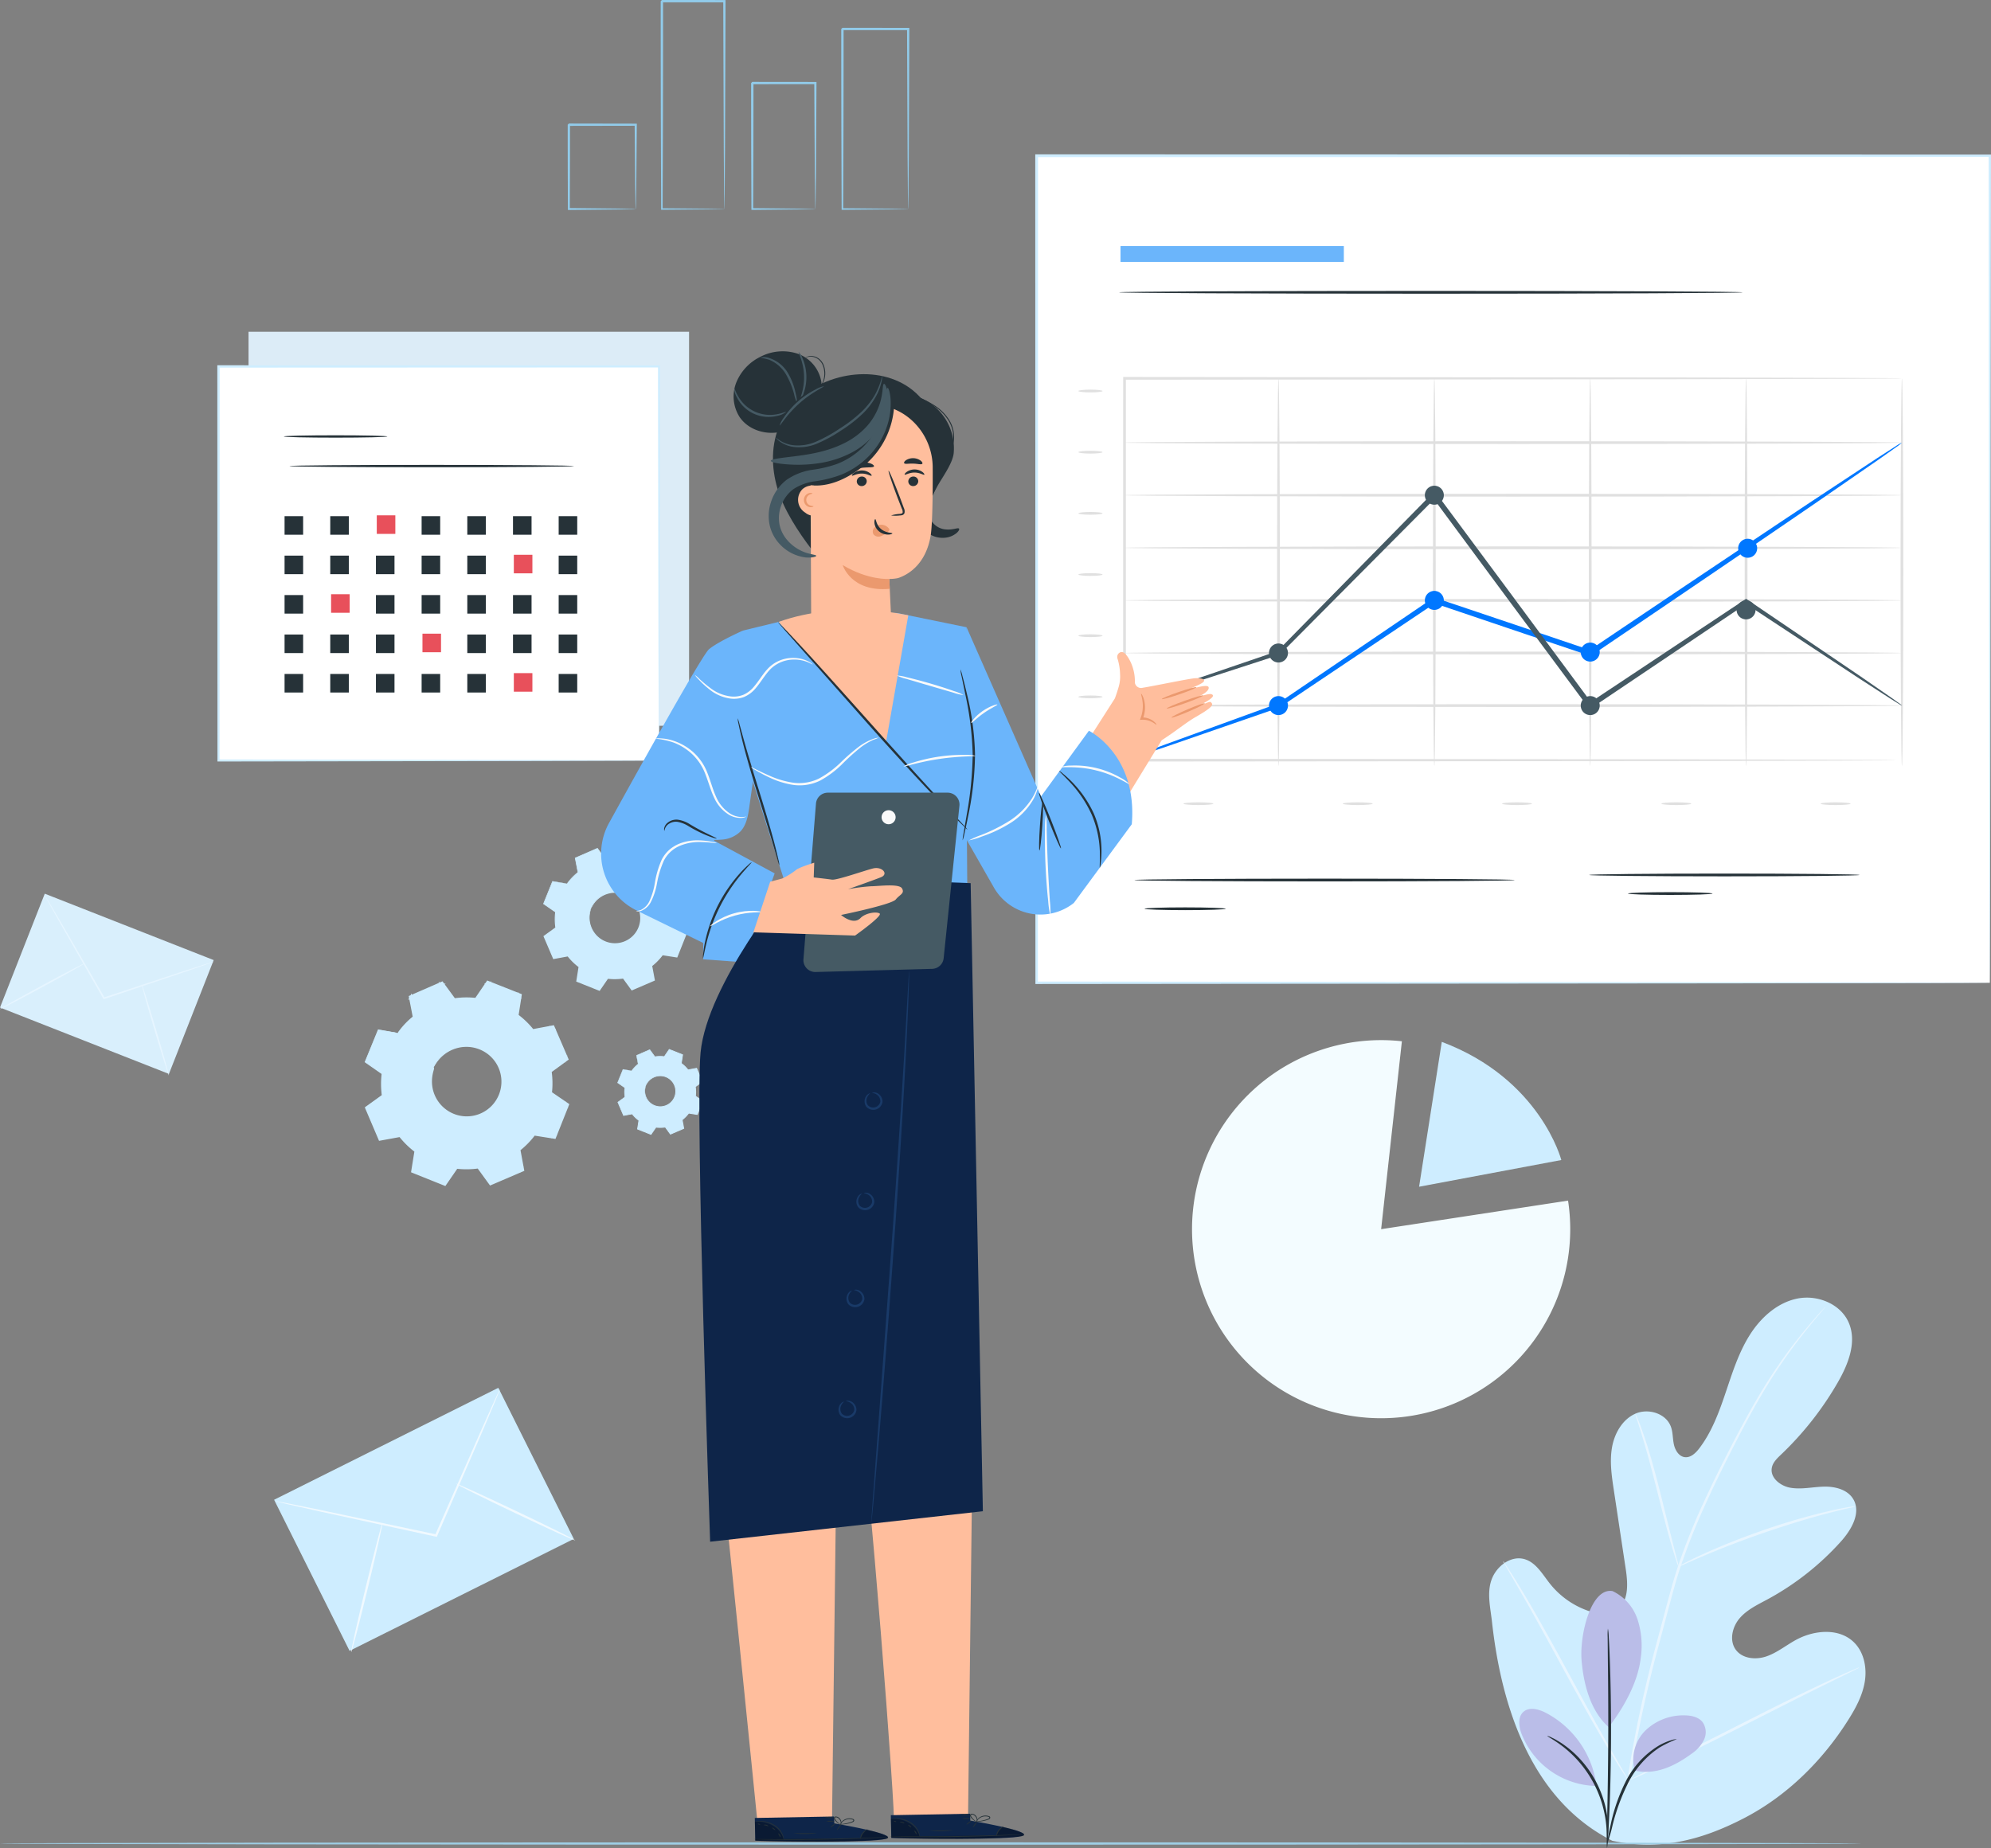 <svg xmlns="http://www.w3.org/2000/svg" xmlns:xlink="http://www.w3.org/1999/xlink" width="624.682" height="580" viewBox="0 0 624.682 580">
  <rect x="0" y="0" width="624.682" height="580" fill="#808080" stroke="none"/>
  <defs>
    <clipPath id="clip-path">
      <rect id="Rectangle_15714" data-name="Rectangle 15714" width="624.682" height="580" fill="none"/>
    </clipPath>
    <clipPath id="clip-path-3">
      <rect id="Rectangle_15709" data-name="Rectangle 15709" width="9.095" height="5.697" fill="none"/>
    </clipPath>
    <clipPath id="clip-path-4">
      <rect id="Rectangle_15710" data-name="Rectangle 15710" width="41.717" height="3.731" fill="none"/>
    </clipPath>
    <clipPath id="clip-path-7">
      <rect id="Rectangle_15716" data-name="Rectangle 15716" width="67.026" height="57.042" transform="translate(0 0)" fill="none"/>
    </clipPath>
    <clipPath id="clip-path-8">
      <rect id="Rectangle_15718" data-name="Rectangle 15718" width="94.499" height="82.965" fill="none"/>
    </clipPath>
  </defs>
  <g id="Group_15799" data-name="Group 15799" transform="translate(-818 -1049)">
    <g id="Group_15259" data-name="Group 15259" transform="translate(818 1049)">
      <g id="Group_15258" data-name="Group 15258" clip-path="url(#clip-path)">
        <g id="Group_15257" data-name="Group 15257">
          <g id="Group_15256" data-name="Group 15256" clip-path="url(#clip-path)">
            <path id="Path_96566" data-name="Path 96566" d="M368.055,457.561c-25.294-12.729-34.814-41.77-37.775-68.683-.5-4.492-1.668-9.134-.109-13.363s6.136-7.627,10.412-6.322c3.546,1.082,5.55,4.735,7.868,7.66a26.438,26.438,0,0,0,11.934,8.5c3.058,1.065,6.711,1.46,9.3-.5,3.55-2.685,3.233-8.078,2.565-12.521q-1.877-12.419-3.75-24.837c-.67-4.441-1.339-8.979-.566-13.4s3.261-8.782,7.319-10.578,9.643-.113,11.165,4.109c.633,1.756.535,3.691.925,5.518s1.546,3.745,3.373,4.006c1.85.265,3.448-1.253,4.587-2.746,3.942-5.152,6.219-11.386,8.3-17.558s4.053-12.468,7.508-17.966,8.656-10.212,14.972-11.493,13.668,1.67,16.179,7.687c2.519,6.036-.217,12.924-3.463,18.573a100.332,100.332,0,0,1-17.817,22.684c-1.258,1.2-2.621,2.491-2.919,4.216-.536,3.1,2.7,5.641,5.765,6.193,3.472.624,7.02-.24,10.545-.332s7.5.892,9.288,3.98c2.478,4.281-.634,9.593-3.923,13.254a85.926,85.926,0,0,1-23.06,18.162c-3.1,1.67-6.389,3.217-8.694,5.9s-3.319,6.907-1.275,9.807,6.284,3.316,9.617,2.184,6.131-3.434,9.219-5.136c5.777-3.19,13.728-3.909,18.4.806,3.075,3.1,4,7.9,3.3,12.224s-2.826,8.271-5.15,11.963c-8.132,12.905-19.332,23.968-32.8,30.931s-26.4,10.192-41.236,7.077" transform="translate(137.841 120.142)" fill="#ceedff"/>
            <path id="Path_96567" data-name="Path 96567" d="M359.811,438.944a402.406,402.406,0,0,1,9.614-45.18q1.583-5.93,3.128-11.712c1.037-3.843,2.062-7.653,3.3-11.317a200.678,200.678,0,0,1,8.3-20.652c2.958-6.441,6-12.446,8.884-18.039,2.9-5.59,5.7-10.749,8.451-15.342a159.486,159.486,0,0,1,14.586-20.686c1.906-2.3,3.444-4.034,4.5-5.2.511-.553.909-.987,1.211-1.315a3.356,3.356,0,0,1,.433-.427,3.028,3.028,0,0,1-.37.485c-.285.34-.667.793-1.149,1.367-1.017,1.2-2.514,2.965-4.38,5.292a168.6,168.6,0,0,0-14.332,20.785c-2.714,4.6-5.477,9.762-8.343,15.358s-5.871,11.609-8.8,18.043A202.932,202.932,0,0,0,376.619,371c-1.223,3.645-2.237,7.424-3.272,11.275s-2.068,7.756-3.124,11.708a412.632,412.632,0,0,0-9.66,45.076" transform="translate(150.572 120.972)" fill="#e7f5ff"/>
            <path id="Path_96568" data-name="Path 96568" d="M375.284,360.753a9.123,9.123,0,0,1-.708-1.834c-.411-1.194-.949-2.942-1.582-5.112-1.268-4.336-2.816-10.383-4.5-17.057s-3.311-12.687-4.641-16.991c-.661-2.155-1.211-3.894-1.609-5.089a9.068,9.068,0,0,1-.528-1.9,8.817,8.817,0,0,1,.828,1.783c.491,1.165,1.129,2.881,1.862,5.019,1.477,4.274,3.2,10.283,4.885,16.968,1.643,6.59,3.126,12.552,4.261,17.107.526,2.055.97,3.786,1.326,5.176a8.935,8.935,0,0,1,.4,1.926" transform="translate(151.367 130.888)" fill="#e7f5ff"/>
            <path id="Path_96569" data-name="Path 96569" d="M426.9,333.246a12.491,12.491,0,0,1-2.241.6c-1.447.342-3.545.827-6.116,1.508-5.155,1.322-12.21,3.4-19.894,6.029s-14.531,5.335-19.429,7.423c-2.458,1.027-4.424,1.911-5.787,2.515a12.38,12.38,0,0,1-2.152.87,12.3,12.3,0,0,1,2.013-1.165c1.323-.694,3.257-1.662,5.691-2.763,4.853-2.233,11.693-5.019,19.4-7.673a203.945,203.945,0,0,1,20.02-5.81c2.6-.61,4.722-1.009,6.194-1.253a12.137,12.137,0,0,1,2.3-.284" transform="translate(155.371 139.448)" fill="#e7f5ff"/>
            <path id="Path_96570" data-name="Path 96570" d="M371.805,414.23a2.968,2.968,0,0,1-.492-.64c-.346-.522-.767-1.158-1.277-1.928-1.1-1.678-2.631-4.148-4.481-7.223-3.705-6.15-8.555-14.807-13.778-24.43s-9.987-18.318-13.559-24.535c-1.746-3.021-3.183-5.507-4.25-7.353-.46-.8-.837-1.465-1.146-2.009a2.957,2.957,0,0,1-.352-.73,3,3,0,0,1,.492.642c.346.521.767,1.155,1.277,1.925,1.1,1.678,2.631,4.148,4.481,7.223,3.705,6.151,8.555,14.806,13.779,24.435s9.986,18.314,13.558,24.532c1.748,3.02,3.183,5.507,4.25,7.352.46.8.837,1.467,1.146,2.009a3.037,3.037,0,0,1,.352.73" transform="translate(139.129 144.533)" fill="#e7f5ff"/>
            <path id="Path_96571" data-name="Path 96571" d="M432.622,368.918a3.1,3.1,0,0,1-.709.42l-2.1,1.058-7.753,3.811c-6.546,3.221-15.535,7.772-25.463,12.814s-18.971,9.518-25.585,12.6c-3.308,1.545-6,2.766-7.87,3.573-.868.366-1.583.668-2.165.915a3.088,3.088,0,0,1-.779.268,3.131,3.131,0,0,1,.709-.421l2.1-1.057,7.752-3.813c6.546-3.218,15.538-7.772,25.467-12.816s18.966-9.515,25.581-12.6c3.308-1.545,6-2.766,7.873-3.573.867-.367,1.58-.671,2.163-.916a3.038,3.038,0,0,1,.779-.267" transform="translate(150.734 154.381)" fill="#e7f5ff"/>
            <rect id="Rectangle_15670" data-name="Rectangle 15670" width="138.216" height="123.657" transform="translate(77.979 104.116)" fill="#dcecf7"/>
            <path id="Path_96572" data-name="Path 96572" d="M91.27,233.26a26.235,26.235,0,0,1,4.864-5L94.95,221.9l9.829-4.234,3.809,5.227a26.255,26.255,0,0,1,6.976-.1l3.658-5.332,9.943,3.956-1,6.387a26.241,26.241,0,0,1,5,4.865l6.359-1.183,4.234,9.827-5.228,3.81a26.194,26.194,0,0,1,.1,6.976l5.332,3.658-3.955,9.943-6.387-1a26.192,26.192,0,0,1-4.865,5l1.183,6.36-9.829,4.234-3.809-5.228a26.257,26.257,0,0,1-6.976.1l-3.658,5.332-9.943-3.956,1-6.387a26.2,26.2,0,0,1-5-4.865l-6.359,1.184-4.234-9.829,5.228-3.81a26.186,26.186,0,0,1-.1-6.975L80.926,242.2l3.955-9.945Zm10.687,11.023a11.481,11.481,0,1,0,14.911-6.424,11.48,11.48,0,0,0-14.911,6.424" transform="translate(33.865 91.001)" fill="#ceedff"/>
            <path id="Path_96573" data-name="Path 96573" d="M96.042,238.59a2.726,2.726,0,0,1,.237-.7,9.159,9.159,0,0,1,1.016-1.858,11.434,11.434,0,0,1,6.263-4.5,11.612,11.612,0,0,1,5.41-.264,11.8,11.8,0,0,1,5.587,2.735,11.637,11.637,0,0,1,3.6,5.848,11.749,11.749,0,0,1-5.173,13.009,11.654,11.654,0,0,1-6.637,1.776,11.792,11.792,0,0,1-5.939-1.851,11.607,11.607,0,0,1-3.75-3.908,11.435,11.435,0,0,1-1.461-7.572,9.061,9.061,0,0,1,.539-2.047,2.719,2.719,0,0,1,.306-.671c.082.027-.345.965-.56,2.756a11.449,11.449,0,0,0,1.624,7.264,11.189,11.189,0,0,0,9.263,5.348,11.026,11.026,0,0,0,6.233-1.709,11.09,11.09,0,0,0,4.857-12.212,11.023,11.023,0,0,0-3.356-5.522,11.187,11.187,0,0,0-10.4-2.477,11.437,11.437,0,0,0-6.17,4.165c-1.075,1.45-1.409,2.424-1.487,2.387" transform="translate(39.779 96.695)" fill="#ceedff"/>
            <path id="Path_96574" data-name="Path 96574" d="M91.337,233.361a2.181,2.181,0,0,1-.4-.035l-1.213-.162-4.793-.689.128-.074c-1,2.557-2.308,5.912-3.891,9.97l-.068-.224,5.348,3.634.108.074-.014.131a26.124,26.124,0,0,0,.125,6.914l.023.145-.119.088-5.217,3.826.087-.316q2.013,4.638,4.26,9.817l-.319-.172,6.356-1.2.182-.034.115.146a25.987,25.987,0,0,0,4.95,4.8l.155.115-.03.191c-.308,1.98-.647,4.163-.993,6.387l-.2-.356,9.949,3.942-.411.125c1.138-1.662,2.387-3.487,3.653-5.336l.121-.174.211.024a26.006,26.006,0,0,0,6.881-.1l.213-.033.129.176c1.193,1.637,2.5,3.423,3.811,5.226l-.435-.119,9.827-4.238-.216.4c-.374-2.007-.779-4.175-1.186-6.359l-.041-.22.176-.138a25.973,25.973,0,0,0,4.793-4.925l0-.006c.708-.289.2-.079.356-.145h.017l.026,0,.05.007.1.017.2.031.4.062.8.126,1.6.252,3.184.5-.4.227q2.006-5.038,3.958-9.942l.133.437q-2.692-1.849-5.329-3.661l-.182-.125.027-.218a25.89,25.89,0,0,0-.1-6.88l-.031-.214.174-.128,5.231-3.8-.116.424-4.223-9.833.374.2-6.36,1.174-.2.037-.123-.157a25.972,25.972,0,0,0-4.931-4.814l-.156-.115.031-.192c.348-2.189.685-4.312,1.016-6.385l.189.333-9.934-3.979.338-.1-3.674,5.321-.091.133-.159-.02a26.1,26.1,0,0,0-6.909.078l-.146.021-.085-.119-3.789-5.241.262.071-9.85,4.186.1-.182c.454,2.54.827,4.627,1.138,6.368l.013.071-.057.044a27.38,27.38,0,0,0-3.816,3.593l-.838.99a2.281,2.281,0,0,1-.284.325,2.891,2.891,0,0,1,.235-.363c.169-.231.424-.583.794-1.031a25.287,25.287,0,0,1,3.762-3.7l-.044.116-1.23-6.352-.026-.129.123-.052c2.772-1.211,6.009-2.624,9.807-4.282l.159-.071.1.142c1.184,1.613,2.438,3.319,3.828,5.214l-.231-.1a26.484,26.484,0,0,1,7.043-.123l-.25.113c1.16-1.7,2.362-3.464,3.644-5.342l.126-.186.211.082c3.146,1.244,6.451,2.55,9.953,3.933l.227.091-.037.243c-.322,2.075-.652,4.2-.992,6.389l-.125-.306a26.613,26.613,0,0,1,5.07,4.918l-.321-.121,6.358-1.193.267-.05.108.25q2.07,4.792,4.245,9.823l.112.258-.228.166-5.224,3.814.143-.342a26.548,26.548,0,0,1,.106,7.071l-.155-.342,5.333,3.655.241.166-.108.272-3.953,9.944-.108.275-.292-.047-3.184-.5-1.6-.251-.8-.126-.4-.064-.2-.031-.1-.016-.051-.009-.026,0-.011,0h-.006c.157-.065-.355.143.353-.146l0,.006a26.609,26.609,0,0,1-4.931,5.065l.135-.357c.406,2.184.81,4.352,1.183,6.36l.054.288-.27.116-9.831,4.23-.265.113-.17-.234c-1.314-1.8-2.613-3.592-3.806-5.23l.342.142a26.628,26.628,0,0,1-7.07.1l.331-.15-3.664,5.328-.156.227-.255-.1-9.938-3.969-.245-.1.041-.26c.353-2.223.7-4.406,1.014-6.385l.125.3a26.6,26.6,0,0,1-5.051-4.932l.3.111-6.362,1.17-.23.041-.091-.213-4.209-9.839-.084-.194.17-.123,5.24-3.793-.1.233a26.489,26.489,0,0,1-.075-7.037l.092.2-5.315-3.682-.123-.087.055-.138c1.637-4.037,2.989-7.375,4.02-9.918l.037-.089.091.016,4.726.806,1.223.221a2.784,2.784,0,0,1,.421.094" transform="translate(33.798 90.899)" fill="#ceedff"/>
            <path id="Path_96575" data-name="Path 96575" d="M96.145,238.645c.023.023.176-.452.637-1.272a11.342,11.342,0,0,1,2.6-3.179,11.456,11.456,0,1,1,6.481,20.179,11.6,11.6,0,0,1-10.3-8.505,11.924,11.924,0,0,1-.428-3.668,12.446,12.446,0,0,1,.226-1.853c.057-.306.126-.611.2-.914l.125-.45.062-.217.027-.1.006-.027a.176.176,0,0,0,0,.043.365.365,0,0,0,.244.311l.435-.163a7.177,7.177,0,0,0-.528,1.416,10.883,10.883,0,0,0,.431,6.992,11.277,11.277,0,0,0,4.343,5.261,11.426,11.426,0,0,0,16.423-4.594,11.487,11.487,0,0,0-17.764-13.79,11.172,11.172,0,0,0-2.6,3.211,10.173,10.173,0,0,0-.474.976,2.365,2.365,0,0,1-.148.342,1.011,1.011,0,0,1,.077-.367,7,7,0,0,1,.413-1.018,10.678,10.678,0,0,1,2.548-3.359,11.784,11.784,0,0,1,6.027-2.826,11.93,11.93,0,0,1,8.543,1.98,12.064,12.064,0,0,1,5.15,9.216,12.213,12.213,0,0,1-1.186,5.924,12.05,12.05,0,0,1-22.03-.678,11.622,11.622,0,0,1-.464-7.463,7.822,7.822,0,0,1,.6-1.594l.142-.265.294.1a.413.413,0,0,1,.261.363.686.686,0,0,1-.007.1l-.017.085-.034.123-.064.221-.119.431q-.113.43-.2.867a12.054,12.054,0,0,0-.213,1.745,10.943,10.943,0,0,0,10.041,11.443A10.89,10.89,0,0,0,113.29,234.1a11.1,11.1,0,0,0-7.925-2.133,11.428,11.428,0,0,0-5.8,2.447,11.974,11.974,0,0,0-2.657,3.036c-.494.783-.7,1.248-.762,1.2" transform="translate(39.677 96.64)" fill="#ceedff"/>
            <path id="Path_96576" data-name="Path 96576" d="M91.378,233.481l-6.467-1.04.089-.05c-1.024,2.567-2.382,5.968-4.048,10.141l-.047-.159c1.64,1.128,3.47,2.386,5.44,3.739l-.23.19-.082-.182.3-.044a26.377,26.377,0,0,0,.1,6.985l-.335-.043c.026-.06.055-.133.087-.206l.265.21c-1.661,1.209-3.479,2.533-5.382,3.916l.064-.23q2.064,4.789,4.389,10.192l-.237-.128,6.563-1.221-.038.437-.264-.1.26-.355a26.329,26.329,0,0,0,5.01,4.872l-.366.285c-.033-.081-.072-.176-.112-.272l.461-.052c-.316,2.011-.674,4.288-1.038,6.617l-.156-.272c3.2,1.272,6.739,2.678,10.39,4.131l-.319.1c1.153-1.682,2.462-3.593,3.794-5.535l.342.409-.294.133-.081-.528a26.333,26.333,0,0,0,6.983-.1l-.068.546-.3-.128.342-.431,3.963,5.434-.353-.1,10.3-4.445-.18.336c-.377-2.018-.8-4.305-1.237-6.616l.6.052c-.035.1-.078.207-.119.318l-.485-.355a26.309,26.309,0,0,0,4.87-5.016l.37.492c-.1.04-.2.085-.315.129l-.071-.609,6.647,1.037-.352.2c1.278-3.221,2.7-6.8,4.138-10.434l.122.4-5.55-3.8.5-.418c.041.094.089.2.138.3l-.643.1a26.346,26.346,0,0,0-.109-6.97l.654.082c-.038.092-.084.2-.128.3l-.516-.409,5.424-3.965-.113.417L139.492,231.5l.387.206-6.594,1.24.06-.681.285.108-.4.552a26.3,26.3,0,0,0-5-4.844l.543-.423c.035.084.074.177.112.272l-.685.081c.319-2.054.671-4.324,1.024-6.606l.223.39L119.1,217.712l.434-.133-3.756,5.507-.452-.538.223-.1.108.7a26.336,26.336,0,0,0-6.939.121l.088-.7.206.085-.437.556-3.919-5.341.443.119-10.06,4.387.214-.407c.394,2.038.82,4.25,1.248,6.467l-.708-.061.038-.1.576.418a24.181,24.181,0,0,0-4.194,4.267l-.3.386c-.011.021-.027.016-.072.009a.37.37,0,0,0-.081,0l-.024,0h-.014c.108.018-.336-.383-.485-.213a.347.347,0,0,0-.077.044l-.026.021c-.01.009.009-.01.017-.02l.64-.762c.426-.518.882-1.026,1.348-1.509a27.629,27.629,0,0,1,2.99-2.681L96,228.59c-.39-2.172-.773-4.305-1.155-6.431l.688.109-.087.162-.47-.513,9.848-4.189.047.692-.234-.064.394-.57,3.867,5.346-.349-.148a26.554,26.554,0,0,1,7.284-.081l-.345.155,3.755-5.44.4.555-.3.091.03-.685,9.934,3.979-.445.513-.169-.3.667-.122q-.526,3.3-1.043,6.553l-.139-.342a26.454,26.454,0,0,1,5.253,5.131l-.343-.131,6.536-1.206-.1.657-.333-.179.489-.448q2.136,4.981,4.219,9.834l-.651.045.1-.377.536.37-5.389,3.916.138-.326a26.4,26.4,0,0,1,.1,7.365l-.143-.318,5.488,3.775-.506.372c-.041-.135-.079-.262-.119-.389l.627.026c-1.355,3.4-2.671,6.7-3.965,9.941l-.462-.4.356-.2.111.6-6.58-1.04.3-.123a26.447,26.447,0,0,1-5.143,5.274l.115-.3c.423,2.285.821,4.436,1.216,6.556l-.57-.088c.068-.128.129-.244.191-.36l.39.424-9.83,4.228-.04-.553.387.106-.313.455-3.921-5.386.274.113a26.343,26.343,0,0,1-7.345.1l.261-.118-3.767,5.485-.3-.406.366-.112-.021.5c-3.573-1.421-6.816-2.714-9.942-3.958l.311-.357.18.318-.464.085c.379-2.409.709-4.509,1.03-6.556l.1.23a26.264,26.264,0,0,1-5.231-5.09l.218.082-6.519,1.214.061-.4.285.152-.3.274-4.236-9.829.357-.024c-.031.112-.055.2-.078.281l-.294-.2,5.332-3.888-.068.165a26.243,26.243,0,0,1-.109-7.209l.065.143-5.43-3.719.2-.148c.026.088.043.143.06.2l-.248-.01c1.718-4.332,2.98-7.515,3.945-9.949l.116.1-.115.064-.028-.149,6.393.979a10.951,10.951,0,0,1-1.59-.159l-4.826-.661-.233-.031.2-.119.113-.064.2-.116-.084.216c-.942,2.443-2.173,5.637-3.851,9.985l-.135.353-.112-.363-.061-.2-.109-.356.309.209,5.454,3.685.077.051-.01.092a26.085,26.085,0,0,0,.148,7.124l.016.1-.085.062-5.314,3.914-.437.322.143-.523c.023-.085.045-.17.077-.282l.14-.521.217.5,4.278,9.809.244.56-.54-.287-.285-.152-.538-.285.6-.115L91.9,264.99l.136-.026.085.108a25.816,25.816,0,0,0,5.16,4.984l.116.085-.023.145c-.315,2.048-.638,4.149-1.009,6.56l-.109.708-.356-.623c-.058-.1-.115-.2-.182-.318l-.356-.62.667.262,9.953,3.928.711.281-.731.224-.366.111-.729.224.431-.631,3.752-5.5.1-.138.166.02a25.776,25.776,0,0,0,7.195-.119l.17-.027.1.142,3.932,5.377.5.675-.81-.22-.387-.106-.809-.22.77-.333L129.8,275.7l.8-.346-.41.77c-.062.116-.125.233-.191.36l-.41.769-.16-.857c-.4-2.121-.8-4.27-1.228-6.553l-.035-.187.15-.116a25.756,25.756,0,0,0,5.019-5.168l.112-.152.191.03,6.583,1.028.913.143-.8.458-.356.2-.8.46.342-.862c1.288-3.244,2.6-6.545,3.95-9.945l.35-.882.277.908c.038.128.078.255.119.389l.277.909-.784-.538-5.494-3.768-.169-.116.026-.2a25.766,25.766,0,0,0-.1-7.185l-.033-.2.17-.123L143.479,241l.8-.58-.26.952c-.034.123-.068.248-.1.376l-.261.955-.392-.909-4.23-9.829-.4-.921.885.471.333.177.887.474-.989.183-6.536,1.211L133,233.6l-.132-.169a25.752,25.752,0,0,0-5.121-4.994l-.174-.128.034-.216q.515-3.253,1.038-6.555l.16-1.011.508.889.17.3.511.9-.957-.383-9.936-3.973-.96-.384.989-.3.3-.092,1-.3-.591.858q-1.864,2.7-3.75,5.441l-.126.183-.218-.028a25.933,25.933,0,0,0-7.091.082l-.218.034-.132-.182q-1.923-2.66-3.868-5.345l-.611-.845,1.007.275.233.064,1.02.279-.972.413L95.262,222.6,94.3,223l.494-.922.087-.162.5-.938.189,1.045c.382,2.126.765,4.26,1.155,6.431l.04.22-.176.136a26.936,26.936,0,0,0-2.912,2.61c-.457.475-.892.959-1.315,1.472l-.65.774-.068.071-.037.033a.438.438,0,0,1-.084.047c-.149.172-.6-.231-.488-.213v0l0-.024.01-.048c.016-.067.033-.138.057-.21a1.656,1.656,0,0,1,.206-.41l.315-.409a24.923,24.923,0,0,1,4.321-4.4L97,227.267l-.474,1.261-.038.1-.461,1.227-.247-1.287c-.428-2.217-.854-4.427-1.247-6.467l-.057-.289.271-.118,10.061-4.386.27-.118.174.237c1.346,1.837,2.688,3.667,3.918,5.342l.782,1.065-1.22-.511-.206-.087-1.2-.5,1.288-.2a26.959,26.959,0,0,1,7.133-.121l1.305.153-1.2.542-.223.1-1.186.536.733-1.075c1.3-1.9,2.586-3.784,3.76-5.505l.163-.24.271.106c3.566,1.413,7.105,2.813,10.341,4.094l.268.106-.044.284c-.356,2.282-.709,4.552-1.028,6.6l-.2,1.272-.487-1.192-.111-.272-.482-1.18,1.026.757a27,27,0,0,1,5.129,4.979l.786,1-1.19-.45-.285-.108-1.186-.447,1.245-.234,6.6-1.233.277-.051.111.258c1.538,3.562,3.057,7.085,4.434,10.278l.109.254-.223.162-5.43,3.958-.993.725.475-1.133c.045-.1.089-.21.128-.3l.472-1.123.182,1.206a27.031,27.031,0,0,1,.1,7.151l-.146,1.2-.5-1.1c-.048-.106-.1-.211-.138-.3l-.5-1.1,1,.682c1.928,1.325,3.841,2.638,5.545,3.807l.218.15-.1.247c-1.445,3.631-2.871,7.209-4.153,10.429l-.1.24-.255-.04-6.646-1.05-1.129-.177,1.058-.431.315-.129,1.053-.43-.682.922a27,27,0,0,1-4.983,5.111l-.878.685.393-1.041c.043-.111.084-.221.121-.318l.394-1.044.2,1.1c.428,2.312.851,4.6,1.224,6.617l.045.24-.224.1c-3.607,1.548-7.139,3.064-10.312,4.424l-.216.092-.138-.189c-1.384-1.908-2.749-3.787-3.95-5.444l-.6-.828.943.4.3.128.94.4-1.01.149a26.958,26.958,0,0,1-7.134.089l-.98-.122.9-.406.3-.132.9-.409-.563.817-3.809,5.525-.122.176-.2-.079-10.378-4.16-.187-.075.031-.2c.373-2.326.739-4.6,1.061-6.614l.136-.848.325.8c.038.1.078.19.111.271l.325.8-.691-.513a26.806,26.806,0,0,1-5.082-4.979l-.5-.641.757.288.264.1.766.289-.806.147-6.568,1.2-.169.031-.068-.158q-2.3-5.406-4.345-10.21l-.061-.14.125-.089,5.4-3.891.509-.367-.244.577c-.03.072-.061.145-.087.206l-.245.582-.089-.624a26.622,26.622,0,0,1-.06-7.074l.069-.55.227.5c.028.065.057.129.081.182l.23.511-.458-.319-5.416-3.775-.088-.061.041-.1,4.141-10.1.026-.062.065.011,4.824.857,1.214.238c.282.069.4.108.4.108" transform="translate(33.757 90.779)" fill="#ceedff"/>
            <path id="Path_96577" data-name="Path 96577" d="M140.977,238.857a11.116,11.116,0,0,1,2.058-2.116l-.5-2.691,4.158-1.792,1.611,2.211a11.115,11.115,0,0,1,2.953-.043l1.546-2.255,4.21,1.674-.427,2.7a11.124,11.124,0,0,1,2.118,2.058l2.689-.5,1.792,4.159-2.21,1.611a11.225,11.225,0,0,1,.041,2.952l2.255,1.549-1.672,4.207-2.7-.424a11.031,11.031,0,0,1-2.06,2.115l.5,2.691-4.159,1.792-1.61-2.211a11.118,11.118,0,0,1-2.953.043l-1.548,2.255-4.209-1.674.424-2.7a11.064,11.064,0,0,1-2.115-2.058l-2.691.5-1.792-4.159,2.211-1.611a11.165,11.165,0,0,1-.043-2.952L136.6,242.64l1.672-4.209Zm4.522,4.664a4.857,4.857,0,1,0,6.309-2.718,4.859,4.859,0,0,0-6.309,2.718" transform="translate(57.164 97.158)" fill="#ceedff"/>
            <path id="Path_96578" data-name="Path 96578" d="M142.994,241.108a3.719,3.719,0,0,1,.538-1.078,4.825,4.825,0,0,1,2.645-1.9,4.889,4.889,0,0,1,2.285-.109,4.959,4.959,0,0,1,2.355,1.155,4.587,4.587,0,0,1,.926,1.094,4.646,4.646,0,0,1,.593,1.373,4.962,4.962,0,0,1-2.18,5.485,4.987,4.987,0,0,1-2.8.75,4.975,4.975,0,0,1-2.506-.779,4.9,4.9,0,0,1-1.584-1.648,4.83,4.83,0,0,1-.62-3.2,3.655,3.655,0,0,1,.349-1.15c.033.01-.15.406-.244,1.165a4.844,4.844,0,0,0,.684,3.081,4.75,4.75,0,0,0,3.929,2.272,4.46,4.46,0,0,0,1.35-.159,4.416,4.416,0,0,0,1.3-.566,4.708,4.708,0,0,0,2.062-5.186,4.772,4.772,0,0,0-1.424-2.343,4.748,4.748,0,0,0-4.417-1.048,4.855,4.855,0,0,0-2.614,1.77c-.452.616-.592,1.03-.623,1.014" transform="translate(59.669 99.571)" fill="#ceedff"/>
            <path id="Path_96579" data-name="Path 96579" d="M141,238.895a.878.878,0,0,1-.17-.017l-.513-.07-2.026-.294.048-.028c-.423,1.081-.979,2.5-1.65,4.217l-.026-.084,2.262,1.539.04.027-.006.05a11.076,11.076,0,0,0,.052,2.928l.009.055-.045.033-2.207,1.618.033-.119c.567,1.308,1.169,2.7,1.8,4.153l-.122-.064,2.691-.506.068-.013.043.055a11.018,11.018,0,0,0,2.1,2.033l.058.044-.011.072c-.13.837-.274,1.762-.42,2.7l-.078-.135,4.21,1.67-.155.047c.481-.7,1.01-1.475,1.546-2.258l.045-.065.079.008a11.014,11.014,0,0,0,2.915-.044l.081-.011.048.065,1.613,2.211-.163-.045,4.158-1.793-.081.153c-.159-.851-.33-1.767-.5-2.691l-.016-.084.067-.051a11.018,11.018,0,0,0,2.031-2.088v0l.051-.067.082.013,2.7.424-.15.087,1.675-4.207.05.165-2.255-1.549-.068-.047.01-.082a10.946,10.946,0,0,0-.041-2.915l-.011-.081.067-.048,2.213-1.61-.044.159q-.915-2.13-1.787-4.159l.14.075-2.691.5-.074.014-.047-.06a10.956,10.956,0,0,0-2.089-2.038l-.06-.044.011-.072c.148-.926.291-1.824.43-2.7l.071.125-4.2-1.682.126-.038c-.546.791-1.058,1.535-1.553,2.251l-.034.051-.06-.007a11.048,11.048,0,0,0-2.928.033l-.054.009-.033-.044-1.6-2.218.1.027-4.167,1.774.037-.07c.193,1.077.352,1.959.484,2.694l.006.027-.021.017a11.513,11.513,0,0,0-1.614,1.522l-.353.421a1.154,1.154,0,0,1-.119.138,1.4,1.4,0,0,1,.1-.152c.071-.1.18-.247.338-.437a10.656,10.656,0,0,1,1.593-1.563l-.017.044c-.142-.733-.311-1.614-.518-2.688l-.01-.048.047-.02c1.172-.512,2.542-1.109,4.15-1.81l.06-.027.04.054,1.618,2.207-.088-.037a11.15,11.15,0,0,1,2.977-.051l-.094.043,1.542-2.26.048-.071.079.031c1.331.528,2.729,1.079,4.211,1.665l.085.034-.014.092c-.136.878-.275,1.776-.42,2.7l-.047-.115a11.2,11.2,0,0,1,2.142,2.079l-.121-.047,2.689-.5.1-.018.041.094,1.8,4.156.043.1-.087.062q-1.089.8-2.211,1.613l.054-.128a11.191,11.191,0,0,1,.045,2.987l-.058-.129,2.257,1.548.091.062-.041.1q-.823,2.075-1.672,4.207l-.041.1-.109-.017-2.7-.424.133-.055,0,0a11.23,11.23,0,0,1-2.082,2.14l.051-.135c.172.923.342,1.841.5,2.691l.021.109-.1.043-4.159,1.79-.1.043-.064-.088c-.556-.763-1.106-1.519-1.61-2.213l.128.054a11.246,11.246,0,0,1-2.986.041l.125-.057-1.55,2.254-.06.085-.1-.038c-1.461-.582-2.885-1.15-4.206-1.678l-.092-.037.016-.1c.149-.941.3-1.864.428-2.7l.047.115a11.175,11.175,0,0,1-2.135-2.084l.111.043-2.691.5-.087.016-.034-.079-1.783-4.163-.031-.072.064-.047,2.217-1.606-.037.087a11.214,11.214,0,0,1-.033-2.975l.034.078-2.25-1.557-.045-.033.02-.051c.692-1.711,1.264-3.124,1.7-4.2l.014-.033.034.006,2,.338.518.092a1.1,1.1,0,0,1,.177.038" transform="translate(57.139 97.119)" fill="#ceedff"/>
            <path id="Path_96580" data-name="Path 96580" d="M127.56,198.795a18.575,18.575,0,0,1,3.44-3.538l-.837-4.5,6.951-2.994,2.694,3.7a18.52,18.52,0,0,1,4.935-.071l2.587-3.772,7.033,2.8-.711,4.516a18.543,18.543,0,0,1,3.538,3.441l4.5-.837,3,6.951-3.7,2.7a18.56,18.56,0,0,1,.071,4.932l3.77,2.589-2.8,7.033-4.516-.711a18.583,18.583,0,0,1-3.441,3.538l.837,4.5-6.951,2.994-2.7-3.7a18.56,18.56,0,0,1-4.932.071l-2.589,3.77-7.033-2.8.711-4.516a18.5,18.5,0,0,1-3.538-3.441l-4.5.837-2.994-6.951,3.7-2.7a18.569,18.569,0,0,1-.071-4.933l-3.772-2.586,2.8-7.034Zm7.558,7.8a8.119,8.119,0,1,0,10.545-4.543,8.119,8.119,0,0,0-10.545,4.543" transform="translate(50.319 78.514)" fill="#ceedff"/>
            <path id="Path_96581" data-name="Path 96581" d="M130.931,202.557a6.148,6.148,0,0,1,.9-1.8,8.088,8.088,0,0,1,4.426-3.169,8.2,8.2,0,0,1,3.816-.183,8.326,8.326,0,0,1,3.939,1.931,8.339,8.339,0,0,1,2.539,4.124,8.285,8.285,0,0,1-3.647,9.169,8.313,8.313,0,0,1-4.68,1.254,8.309,8.309,0,0,1-4.187-1.3,8.18,8.18,0,0,1-2.648-2.753,8.092,8.092,0,0,1-1.04-5.343,6.147,6.147,0,0,1,.587-1.923c.055.017-.251.679-.407,1.948a8.1,8.1,0,0,0,1.142,5.149,7.929,7.929,0,0,0,6.568,3.8,7.946,7.946,0,0,0,4.424-1.211,7.871,7.871,0,0,0,3.447-8.668,7.938,7.938,0,0,0-2.383-3.918,7.929,7.929,0,0,0-7.38-1.75,8.086,8.086,0,0,0-4.368,2.957c-.759,1.028-.99,1.721-1.043,1.7" transform="translate(54.506 82.548)" fill="#ceedff"/>
            <path id="Path_96582" data-name="Path 96582" d="M127.6,198.858a1.75,1.75,0,0,1-.284-.027c-.211-.028-.494-.067-.858-.118l-3.387-.491.081-.047c-.706,1.806-1.634,4.179-2.758,7.05l-.043-.142,3.782,2.572.068.047-.01.082a18.493,18.493,0,0,0,.087,4.9l.014.091-.075.055c-1.15.843-2.4,1.755-3.689,2.705l.054-.2q1.421,3.281,3.01,6.943l-.2-.108,4.5-.845L128,221.3l.072.091a18.439,18.439,0,0,0,3.505,3.4l.1.072-.018.121c-.218,1.4-.458,2.945-.7,4.518l-.128-.224,7.036,2.789-.258.078,2.583-3.773.077-.111.132.017a18.42,18.42,0,0,0,4.874-.075l.135-.02.081.111,2.7,3.7-.275-.074,6.951-3-.136.255c-.264-1.421-.55-2.953-.838-4.5l-.026-.138.111-.088a18.324,18.324,0,0,0,3.394-3.488l0,0,.085-.113.139.023,4.516.709-.251.143q1.417-3.564,2.8-7.031l.084.275-3.77-2.589-.113-.079.017-.136a18.3,18.3,0,0,0-.068-4.874l-.02-.135.111-.081,3.7-2.691-.072.267q-1.532-3.56-2.989-6.953l.237.126-4.5.831-.125.023-.077-.1a18.36,18.36,0,0,0-3.494-3.407l-.1-.074.02-.121q.368-2.321.716-4.515l.119.21-7.026-2.811.213-.065-2.6,3.765-.057.084-.1-.013a18.4,18.4,0,0,0-4.891.057l-.092.013-.054-.074-2.682-3.706.166.045-6.965,2.963.062-.115c.322,1.8.587,3.275.807,4.5l.009.045-.035.027a19.267,19.267,0,0,0-2.7,2.545l-.592.7a1.872,1.872,0,0,1-.2.231,2.584,2.584,0,0,1,.167-.255c.121-.163.3-.41.565-.728A17.934,17.934,0,0,1,131,195.262l-.027.072c-.237-1.226-.521-2.7-.867-4.492l-.016-.081.077-.034L137.1,187.7l.1-.043.065.088,2.706,3.689-.146-.061a18.685,18.685,0,0,1,4.976-.087l-.157.071,2.577-3.776.081-.118.132.053,7.038,2.783.145.057-.024.153c-.228,1.467-.461,2.969-.7,4.518l-.079-.193a18.757,18.757,0,0,1,3.582,3.475l-.2-.077,4.5-.843.169-.031.068.157q1.464,3.387,3,6.948l.07.162-.143.105-3.7,2.7.091-.214a18.717,18.717,0,0,1,.074,4.993l-.1-.216q1.866,1.281,3.772,2.586l.152.1-.068.172-2.8,7.034-.068.172-.184-.028-4.516-.709.223-.091,0,0a18.844,18.844,0,0,1-3.482,3.577l.085-.226c.288,1.545.573,3.078.837,4.5l.034.182-.17.074-6.952,2.992-.167.072-.108-.147-2.691-3.7.214.089a18.825,18.825,0,0,1-4.993.068l.209-.094c-.9,1.3-1.783,2.594-2.59,3.767l-.1.143-.162-.064-7.029-2.807-.155-.061.026-.163c.25-1.573.5-3.116.716-4.516l.079.193a18.781,18.781,0,0,1-3.569-3.484l.186.07c-1.572.291-3.106.573-4.5.828l-.143.027-.058-.133q-1.568-3.664-2.979-6.959l-.052-.122.108-.078,3.705-2.682-.061.145a18.647,18.647,0,0,1-.055-4.97l.058.128-3.76-2.6-.078-.055.035-.087,2.837-7.017.023-.055.058.01,3.345.565.864.155a2.409,2.409,0,0,1,.3.064" transform="translate(50.276 78.45)" fill="#ceedff"/>
            <path id="Path_96583" data-name="Path 96583" d="M322.995,289.45l58.648-8.962a59.33,59.33,0,1,1-52.135-50.008Z" transform="translate(110.339 96.3)" fill="#f3fcff"/>
            <path id="Path_96584" data-name="Path 96584" d="M321.009,230.506l-7.121,45.462,44.625-8.38s-6.562-25.479-37.5-37.082" transform="translate(131.354 96.461)" fill="#ceedff"/>
            <path id="Path_96585" data-name="Path 96585" d="M584.166,407.971c0,.2-130.78.369-292.068.369-161.346,0-292.1-.165-292.1-.369s130.752-.369,292.1-.369c161.288,0,292.068.165,292.068.369" transform="translate(0 170.571)" fill="#9ecee5"/>
            <rect id="Rectangle_15671" data-name="Rectangle 15671" width="299.061" height="259.543" transform="translate(325.253 48.876)" fill="#fff"/>
            <path id="Path_96586" data-name="Path 96586" d="M528.488,294.128s-.027-1.64-.041-4.78-.023-7.8-.041-13.867c-.023-12.144-.055-29.943-.1-52.625-.047-45.332-.111-110.173-.19-188.27l.367.367c-85.926.018-188.751.043-299.034.068h-.027l.434-.435c-.017,94.246-.035,183.033-.05,259.543l-.384-.384c89.161.079,163.879.146,216.32.194l61.024.1,16.142.045,4.155.023c.933.007,1.42.021,1.42.021s-.457.014-1.376.023l-4.112.021-16.067.045-60.938.1-216.568.193h-.384v-.384c-.016-76.51-.033-165.3-.051-259.543V34.15h.462c110.284.026,213.109.05,299.034.068h.367v.367c-.079,78.193-.143,143.114-.19,188.5-.04,22.649-.072,40.419-.1,52.543-.018,6.037-.033,10.664-.041,13.8-.014,3.116-.041,4.7-.041,4.7" transform="translate(95.827 14.291)" fill="#ceedff"/>
            <path id="Path_96587" data-name="Path 96587" d="M492.781,83.832s-.41.026-1.211.04l-3.565.038c-3.162.016-7.793.041-13.779.072l-51.251.128-174.111.149.426-.427c0,19.047.006,38.8.009,59.016,0,20.832-.006,41.17-.009,60.81l-.426-.427,172.9.15,50.85.126,13.665.074,3.536.037c.794.013,1.2.04,1.2.04s-.407.026-1.2.038q-1.226.015-3.536.038l-13.665.072-50.85.128-172.9.149h-.427v-.427c0-19.64-.006-39.978-.009-60.81,0-20.215.006-39.968.009-59.016v-.427h.427l174.111.149,51.251.128c5.986.033,10.617.057,13.779.072l3.565.038c.8.014,1.211.04,1.211.04" transform="translate(103.961 34.903)" fill="#e0e0e0"/>
            <path id="Path_96588" data-name="Path 96588" d="M492.653,98.055c0,.24-54.607.435-121.953.435-67.369,0-121.965-.2-121.965-.435s54.6-.435,121.965-.435c67.346,0,121.953.2,121.953.435" transform="translate(104.089 40.851)" fill="#e0e0e0"/>
            <path id="Path_96589" data-name="Path 96589" d="M492.653,109.691c0,.24-54.607.435-121.953.435-67.369,0-121.965-.2-121.965-.435s54.6-.434,121.965-.434c67.346,0,121.953.194,121.953.434" transform="translate(104.089 45.721)" fill="#e0e0e0"/>
            <path id="Path_96590" data-name="Path 96590" d="M492.653,121.327c0,.24-54.607.435-121.953.435-67.369,0-121.965-.2-121.965-.435s54.6-.435,121.965-.435c67.346,0,121.953.2,121.953.435" transform="translate(104.089 50.59)" fill="#e0e0e0"/>
            <path id="Path_96591" data-name="Path 96591" d="M492.653,132.963c0,.24-54.607.435-121.953.435-67.369,0-121.965-.2-121.965-.435s54.6-.434,121.965-.434c67.346,0,121.953.194,121.953.434" transform="translate(104.089 55.46)" fill="#e0e0e0"/>
            <path id="Path_96592" data-name="Path 96592" d="M492.653,144.6c0,.24-54.607.435-121.953.435-67.369,0-121.965-.2-121.965-.435s54.6-.435,121.965-.435c67.346,0,121.953.2,121.953.435" transform="translate(104.089 60.329)" fill="#e0e0e0"/>
            <path id="Path_96593" data-name="Path 96593" d="M248.736,156.235c0-.24,54.607-.435,121.953-.435,67.369,0,121.965.2,121.965.435s-54.6.435-121.965.435c-67.346,0-121.953-.2-121.953-.435" transform="translate(104.09 65.198)" fill="#e0e0e0"/>
            <path id="Path_96594" data-name="Path 96594" d="M282.915,205.354c-.24,0-.435-27.235-.435-60.821s.2-60.827.435-60.827.434,27.228.434,60.827-.194,60.821-.434,60.821" transform="translate(118.211 35.029)" fill="#e0e0e0"/>
            <path id="Path_96595" data-name="Path 96595" d="M317.392,205.354c-.24,0-.435-27.235-.435-60.821s.2-60.827.435-60.827.436,27.228.436,60.827-.2,60.821-.436,60.821" transform="translate(132.638 35.029)" fill="#e0e0e0"/>
            <path id="Path_96596" data-name="Path 96596" d="M351.868,205.354c-.24,0-.435-27.235-.435-60.821s.2-60.827.435-60.827.435,27.228.435,60.827-.2,60.821-.435,60.821" transform="translate(147.066 35.029)" fill="#e0e0e0"/>
            <path id="Path_96597" data-name="Path 96597" d="M386.346,205.354c-.24,0-.435-27.235-.435-60.821s.2-60.827.435-60.827.435,27.228.435,60.827-.2,60.821-.435,60.821" transform="translate(161.493 35.029)" fill="#e0e0e0"/>
            <path id="Path_96598" data-name="Path 96598" d="M420.821,205.354c-.24,0-.435-27.235-.435-60.821s.2-60.827.435-60.827.436,27.228.436,60.827-.2,60.821-.436,60.821" transform="translate(175.921 35.029)" fill="#e0e0e0"/>
            <path id="Path_96599" data-name="Path 96599" d="M492.653,97.928a12.978,12.978,0,0,1-1.838,1.433c-1.284.908-3.116,2.206-5.47,3.872L464.87,117.365c-17.432,11.951-41.824,28.544-69.545,47.295l-.352.238-.4-.136-20.775-7-28.125-9.514.748-.1-49,32.862-.075.05-.077.027-35.37,12.23-9.714,3.253-2.549.8a3.184,3.184,0,0,1-.892.21,3.246,3.246,0,0,1,.826-.4l2.485-.983,9.592-3.593,35.174-12.783-.152.075,48.8-33.158.348-.235.4.135,28.138,9.475,20.769,7.021-.756.1c27.758-18.7,52.269-35.113,69.873-46.811L485,102.722l5.637-3.626a12.86,12.86,0,0,1,2.016-1.169" transform="translate(104.089 40.979)" fill="#07f"/>
            <path id="Path_96600" data-name="Path 96600" d="M286.642,156.985a2.977,2.977,0,1,1-2.977-2.977,2.978,2.978,0,0,1,2.977,2.977" transform="translate(117.461 64.448)" fill="#07f"/>
            <path id="Path_96601" data-name="Path 96601" d="M321.118,133.713a2.977,2.977,0,1,1-2.977-2.977,2.978,2.978,0,0,1,2.977,2.977" transform="translate(131.888 54.71)" fill="#07f"/>
            <path id="Path_96602" data-name="Path 96602" d="M355.6,145.149a2.977,2.977,0,1,1-2.977-2.977,2.978,2.978,0,0,1,2.977,2.977" transform="translate(146.316 59.495)" fill="#07f"/>
            <path id="Path_96603" data-name="Path 96603" d="M390.422,122.178a2.977,2.977,0,1,1-2.977-2.977,2.978,2.978,0,0,1,2.977,2.977" transform="translate(160.89 49.883)" fill="#07f"/>
            <path id="Path_96604" data-name="Path 96604" d="M493.027,175.967a4.237,4.237,0,0,1-.926-.5l-2.606-1.626-9.878-6.389-35.866-23.628h.745l-48.811,32.838-.661.445-.478-.644L368.828,141.8c-8.014-10.833-15.8-21.355-23.192-31.351l1.28.091c-18.7,18.82-35.48,35.714-49.049,49.371l-.111.112-.143.045-36.348,11.8-9.922,3.123q-1.668.5-2.6.769a3.547,3.547,0,0,1-.9.2,3.489,3.489,0,0,1,.845-.38c.607-.224,1.451-.538,2.539-.942l9.814-3.447,36.168-12.344-.253.157,48.759-49.658.689-.7.59.794,23.232,31.32,25.666,34.7-1.138-.2,49-32.561.377-.25.369.25,35.54,24.117c4.169,2.882,7.429,5.133,9.678,6.69l2.5,1.786a4.193,4.193,0,0,1,.816.665" transform="translate(103.715 45.467)" fill="#455a64"/>
            <path id="Path_96605" data-name="Path 96605" d="M321.118,110.441a2.977,2.977,0,1,1-2.977-2.977,2.978,2.978,0,0,1,2.977,2.977" transform="translate(131.888 44.971)" fill="#455a64"/>
            <path id="Path_96606" data-name="Path 96606" d="M286.642,145.349a2.977,2.977,0,1,1-2.977-2.977,2.978,2.978,0,0,1,2.977,2.977" transform="translate(117.461 59.579)" fill="#455a64"/>
            <path id="Path_96607" data-name="Path 96607" d="M355.6,156.985a2.977,2.977,0,1,1-2.977-2.977,2.978,2.978,0,0,1,2.977,2.977" transform="translate(146.316 64.448)" fill="#455a64"/>
            <path id="Path_96608" data-name="Path 96608" d="M390.071,135.812a2.977,2.977,0,1,1-2.977-2.977,2.979,2.979,0,0,1,2.977,2.977" transform="translate(160.743 55.588)" fill="#455a64"/>
            <path id="Path_96609" data-name="Path 96609" d="M271.169,177.939c0,.24-2.108.435-4.708.435s-4.709-.2-4.709-.435,2.108-.435,4.709-.435,4.708.2,4.708.435" transform="translate(109.536 74.281)" fill="#e0e0e0"/>
            <path id="Path_96610" data-name="Path 96610" d="M306.408,177.939c0,.24-2.108.435-4.708.435s-4.709-.2-4.709-.435,2.108-.435,4.709-.435,4.708.2,4.708.435" transform="translate(124.283 74.281)" fill="#e0e0e0"/>
            <path id="Path_96611" data-name="Path 96611" d="M341.646,177.939c0,.24-2.106.435-4.709.435s-4.708-.2-4.708-.435,2.109-.435,4.708-.435,4.709.2,4.709.435" transform="translate(139.029 74.281)" fill="#e0e0e0"/>
            <path id="Path_96612" data-name="Path 96612" d="M376.885,177.939c0,.24-2.108.435-4.708.435s-4.709-.2-4.709-.435,2.108-.435,4.709-.435,4.708.2,4.708.435" transform="translate(153.776 74.281)" fill="#e0e0e0"/>
            <path id="Path_96613" data-name="Path 96613" d="M412.123,177.939c0,.24-2.108.435-4.708.435s-4.709-.2-4.709-.435,2.108-.435,4.709-.435,4.708.2,4.708.435" transform="translate(168.522 74.281)" fill="#e0e0e0"/>
            <path id="Path_96614" data-name="Path 96614" d="M246.122,167.839c0,.24-1.7.435-3.8.435s-3.8-.2-3.8-.435,1.7-.435,3.8-.435,3.8.2,3.8.435" transform="translate(99.813 70.054)" fill="#e0e0e0"/>
            <path id="Path_96615" data-name="Path 96615" d="M246.122,154.305c0,.24-1.7.435-3.8.435s-3.8-.2-3.8-.435,1.7-.435,3.8-.435,3.8.2,3.8.435" transform="translate(99.813 64.391)" fill="#e0e0e0"/>
            <path id="Path_96616" data-name="Path 96616" d="M246.122,140.772c0,.24-1.7.435-3.8.435s-3.8-.2-3.8-.435,1.7-.435,3.8-.435,3.8.2,3.8.435" transform="translate(99.813 58.727)" fill="#e0e0e0"/>
            <path id="Path_96617" data-name="Path 96617" d="M246.122,127.238c0,.24-1.7.435-3.8.435s-3.8-.2-3.8-.435,1.7-.434,3.8-.434,3.8.194,3.8.434" transform="translate(99.813 53.064)" fill="#e0e0e0"/>
            <path id="Path_96618" data-name="Path 96618" d="M246.122,113.7c0,.24-1.7.435-3.8.435s-3.8-.2-3.8-.435,1.7-.434,3.8-.434,3.8.194,3.8.434" transform="translate(99.813 47.401)" fill="#e0e0e0"/>
            <path id="Path_96619" data-name="Path 96619" d="M246.122,100.171c0,.24-1.7.435-3.8.435s-3.8-.2-3.8-.435,1.7-.434,3.8-.434,3.8.194,3.8.434" transform="translate(99.813 41.737)" fill="#e0e0e0"/>
            <path id="Path_96620" data-name="Path 96620" d="M246.122,86.637c0,.24-1.7.435-3.8.435s-3.8-.2-3.8-.435,1.7-.434,3.8-.434,3.8.194,3.8.434" transform="translate(99.813 36.074)" fill="#e0e0e0"/>
            <rect id="Rectangle_15672" data-name="Rectangle 15672" width="70.073" height="4.976" transform="translate(351.558 77.222)" fill="#6bb5fb"/>
            <path id="Path_96621" data-name="Path 96621" d="M443.208,64.8c0,.24-43.814.435-97.848.435-54.054,0-97.858-.2-97.858-.435s43.8-.435,97.858-.435c54.034,0,97.848.2,97.848.435" transform="translate(103.573 26.935)" fill="#263238"/>
            <path id="Path_96622" data-name="Path 96622" d="M370.251,194.83c0,.24-26.714.435-59.661.435s-59.665-.2-59.665-.435,26.708-.435,59.665-.435,59.661.2,59.661.435" transform="translate(105.006 81.349)" fill="#263238"/>
            <path id="Path_96623" data-name="Path 96623" d="M278.625,201.186c0,.24-5.7.435-12.728.435s-12.728-.2-12.728-.435,5.7-.435,12.728-.435,12.728.2,12.728.435" transform="translate(105.945 84.009)" fill="#263238"/>
            <path id="Path_96624" data-name="Path 96624" d="M436.354,193.708c0,.24-19,.435-42.425.435s-42.429-.2-42.429-.435,18.993-.435,42.429-.435,42.425.2,42.425.435" transform="translate(147.093 80.88)" fill="#263238"/>
            <path id="Path_96625" data-name="Path 96625" d="M386.616,197.821c0,.24-5.936.435-13.26.435s-13.257-.2-13.257-.435,5.935-.435,13.257-.435,13.26.2,13.26.435" transform="translate(150.692 82.601)" fill="#263238"/>
            <rect id="Rectangle_15673" data-name="Rectangle 15673" width="138.216" height="123.657" transform="translate(68.545 115.007)" fill="#fff"/>
            <path id="Path_96626" data-name="Path 96626" d="M186.648,204.844s-.023-.793-.035-2.3c-.009-1.518-.02-3.736-.035-6.626-.018-5.806-.047-14.293-.081-25.1-.04-21.6-.1-52.478-.162-89.635l.313.313-138.2.057h-.013l.369-.37c-.016,44.988-.031,87.321-.044,123.657l-.325-.325,99.968.165,28.2.085,7.464.038,1.925.018c.434.006.664.018.664.018s-.206.013-.627.018l-1.889.018-7.4.038c-6.516.02-16.034.05-28.123.085-24.276.041-58.858.1-100.177.165h-.325v-.326c-.014-36.336-.028-78.669-.045-123.657v-.369h.383l138.2.055h.313v.312c-.067,37.239-.122,68.18-.162,89.833-.034,10.779-.062,19.242-.081,25.03-.016,2.864-.028,5.063-.035,6.566-.013,1.481-.035,2.227-.035,2.227" transform="translate(20.113 33.82)" fill="#ceedff"/>
            <path id="Path_96627" data-name="Path 96627" d="M95.272,96.677c0,.2-7.275.37-16.247.37s-16.249-.166-16.249-.37,7.274-.369,16.249-.369,16.247.165,16.247.369" transform="translate(26.27 40.302)" fill="#263238"/>
            <path id="Path_96628" data-name="Path 96628" d="M153.31,103.222c0,.2-19.986.369-44.635.369s-44.639-.165-44.639-.369,19.982-.369,44.639-.369,44.635.165,44.635.369" transform="translate(26.797 43.041)" fill="#263238"/>
            <rect id="Rectangle_15674" data-name="Rectangle 15674" width="5.823" height="5.823" transform="translate(89.284 161.991)" fill="#263238"/>
            <rect id="Rectangle_15675" data-name="Rectangle 15675" width="5.823" height="5.823" transform="translate(103.618 161.991)" fill="#263238"/>
            <rect id="Rectangle_15676" data-name="Rectangle 15676" width="5.823" height="5.823" transform="translate(118.216 161.726)" fill="#e8505b"/>
            <rect id="Rectangle_15677" data-name="Rectangle 15677" width="5.823" height="5.823" transform="translate(132.285 161.991)" fill="#263238"/>
            <rect id="Rectangle_15678" data-name="Rectangle 15678" width="5.823" height="5.823" transform="translate(146.619 161.991)" fill="#263238"/>
            <rect id="Rectangle_15679" data-name="Rectangle 15679" width="5.823" height="5.823" transform="translate(160.953 161.991)" fill="#263238"/>
            <rect id="Rectangle_15680" data-name="Rectangle 15680" width="5.823" height="5.823" transform="translate(175.285 161.991)" fill="#263238"/>
            <rect id="Rectangle_15681" data-name="Rectangle 15681" width="5.823" height="5.823" transform="translate(89.284 174.37)" fill="#263238"/>
            <rect id="Rectangle_15682" data-name="Rectangle 15682" width="5.823" height="5.823" transform="translate(103.618 174.37)" fill="#263238"/>
            <rect id="Rectangle_15683" data-name="Rectangle 15683" width="5.823" height="5.823" transform="translate(117.952 174.37)" fill="#263238"/>
            <rect id="Rectangle_15684" data-name="Rectangle 15684" width="5.823" height="5.823" transform="translate(132.285 174.37)" fill="#263238"/>
            <rect id="Rectangle_15685" data-name="Rectangle 15685" width="5.823" height="5.823" transform="translate(146.619 174.37)" fill="#263238"/>
            <rect id="Rectangle_15686" data-name="Rectangle 15686" width="5.823" height="5.823" transform="translate(161.217 174.106)" fill="#e8505b"/>
            <rect id="Rectangle_15687" data-name="Rectangle 15687" width="5.823" height="5.823" transform="translate(175.285 174.37)" fill="#263238"/>
            <rect id="Rectangle_15688" data-name="Rectangle 15688" width="5.823" height="5.823" transform="translate(89.284 186.749)" fill="#263238"/>
            <rect id="Rectangle_15689" data-name="Rectangle 15689" width="5.823" height="5.823" transform="translate(103.882 186.485)" fill="#e8505b"/>
            <rect id="Rectangle_15690" data-name="Rectangle 15690" width="5.823" height="5.823" transform="translate(117.952 186.749)" fill="#263238"/>
            <rect id="Rectangle_15691" data-name="Rectangle 15691" width="5.823" height="5.823" transform="translate(132.285 186.749)" fill="#263238"/>
            <rect id="Rectangle_15692" data-name="Rectangle 15692" width="5.823" height="5.823" transform="translate(146.619 186.749)" fill="#263238"/>
            <rect id="Rectangle_15693" data-name="Rectangle 15693" width="5.823" height="5.823" transform="translate(160.953 186.749)" fill="#263238"/>
            <rect id="Rectangle_15694" data-name="Rectangle 15694" width="5.823" height="5.823" transform="translate(175.285 186.749)" fill="#263238"/>
            <rect id="Rectangle_15695" data-name="Rectangle 15695" width="5.823" height="5.823" transform="translate(89.284 199.13)" fill="#263238"/>
            <rect id="Rectangle_15696" data-name="Rectangle 15696" width="5.823" height="5.823" transform="translate(103.618 199.13)" fill="#263238"/>
            <rect id="Rectangle_15697" data-name="Rectangle 15697" width="5.823" height="5.823" transform="translate(117.952 199.13)" fill="#263238"/>
            <rect id="Rectangle_15698" data-name="Rectangle 15698" width="5.823" height="5.823" transform="translate(132.549 198.864)" fill="#e8505b"/>
            <rect id="Rectangle_15699" data-name="Rectangle 15699" width="5.823" height="5.823" transform="translate(146.619 199.13)" fill="#263238"/>
            <rect id="Rectangle_15700" data-name="Rectangle 15700" width="5.823" height="5.823" transform="translate(160.953 199.13)" fill="#263238"/>
            <rect id="Rectangle_15701" data-name="Rectangle 15701" width="5.823" height="5.823" transform="translate(175.285 199.13)" fill="#263238"/>
            <rect id="Rectangle_15702" data-name="Rectangle 15702" width="5.823" height="5.823" transform="translate(89.284 211.509)" fill="#263238"/>
            <rect id="Rectangle_15703" data-name="Rectangle 15703" width="5.823" height="5.823" transform="translate(103.618 211.509)" fill="#263238"/>
            <rect id="Rectangle_15704" data-name="Rectangle 15704" width="5.823" height="5.823" transform="translate(117.952 211.509)" fill="#263238"/>
            <rect id="Rectangle_15705" data-name="Rectangle 15705" width="5.823" height="5.823" transform="translate(132.285 211.509)" fill="#263238"/>
            <rect id="Rectangle_15706" data-name="Rectangle 15706" width="5.823" height="5.823" transform="translate(146.619 211.509)" fill="#263238"/>
            <rect id="Rectangle_15707" data-name="Rectangle 15707" width="5.823" height="5.823" transform="translate(161.217 211.245)" fill="#e8505b"/>
            <rect id="Rectangle_15708" data-name="Rectangle 15708" width="5.823" height="5.823" transform="translate(175.285 211.509)" fill="#263238"/>
            <path id="Path_96629" data-name="Path 96629" d="M146.936,54.156a3.186,3.186,0,0,1-.038-.529c-.01-.394-.024-.877-.04-1.464-.021-1.346-.051-3.172-.088-5.447-.04-4.709-.1-11.258-.165-19.013l.331.331-20.978.038c-.084.079.7-.7.367-.365V31.34q0,1.8,0,3.565-.006,3.523-.013,6.865c-.017,4.437-.033,8.6-.047,12.386l-.306-.306,15.141.159,4.28.079a15.517,15.517,0,0,1,1.56.068,11.258,11.258,0,0,1-1.436.068l-4.211.079-15.334.159-.3,0v-.309c-.014-3.787-.03-7.949-.047-12.386q0-3.336-.011-6.865,0-1.762,0-3.565,0-.9,0-1.811V27.707c-.331.328.448-.455.372-.374l20.978.038h.333l0,.331c-.067,7.843-.123,14.466-.165,19.227-.037,2.244-.067,4.045-.088,5.373-.016.56-.028,1.021-.04,1.4a1.831,1.831,0,0,1-.038.455" transform="translate(52.52 11.436)" fill="#91cbea"/>
            <path id="Path_96630" data-name="Path 96630" d="M166.132,65.592a2.214,2.214,0,0,1-.023-.343c-.006-.255-.014-.574-.023-.969q-.017-1.336-.047-3.7c-.024-3.253-.06-7.9-.1-13.688-.041-11.641-.1-27.886-.165-46.525l.359.359-19.608.01c.729-.739.2-.194.365-.355v4.9q0,2.438,0,4.84,0,4.8-.006,9.424c-.01,6.159-.02,12.056-.028,17.608-.038,11.081-.071,20.783-.1,28.44l-.234-.234c6.114.054,10.979.1,14.372.129l3.871.057,1.01.024a2.273,2.273,0,0,1,.359.024,1.37,1.37,0,0,1-.312.024l-.97.024-3.817.058-14.512.128-.234,0v-.237c-.026-7.657-.06-17.359-.1-28.44-.009-5.552-.017-11.449-.027-17.608q0-4.619-.007-9.424,0-2.4,0-4.84V.384c.167-.169-.372.352.374-.384l19.608.01h.36V.37c-.065,18.738-.123,35.069-.165,46.774-.043,5.756-.078,10.372-.1,13.6q-.03,2.311-.047,3.621c-.009.377-.016.681-.023.925a1.233,1.233,0,0,1-.023.3" transform="translate(61.146)" fill="#91cbea"/>
            <path id="Path_96631" data-name="Path 96631" d="M186.325,58.014a6.234,6.234,0,0,1-.043-.793c-.011-.565-.026-1.3-.043-2.216-.024-1.984-.055-4.758-.1-8.219-.041-7.038-.1-16.857-.166-28.3l.348.348-19.788.021c-.085.079.7-.694.367-.36v2.833q0,1.413,0,2.81,0,2.789-.006,5.5c-.006,3.61-.013,7.1-.018,10.446-.026,6.668-.05,12.731-.07,17.932l-.275-.275,14.389.148q2.506.043,3.973.068l1.051.031a2.2,2.2,0,0,1,.377.028,10.927,10.927,0,0,1-1.322.06q-1.443.023-3.912.068l-14.556.148h-.272v-.277c-.02-5.2-.044-11.264-.07-17.932-.006-3.342-.013-6.836-.018-10.446q0-2.709-.006-5.5,0-1.4,0-2.81V18.492c-.329.328.447-.46.372-.377l19.788.021h.35l0,.348c-.067,11.539-.125,21.439-.166,28.535-.041,3.427-.074,6.175-.1,8.141-.017.887-.031,1.6-.043,2.143a4.154,4.154,0,0,1-.043.711" transform="translate(69.502 7.578)" fill="#91cbea"/>
            <path id="Path_96632" data-name="Path 96632" d="M207.091,63.016a1.89,1.89,0,0,1-.023-.3c-.006-.226-.013-.5-.021-.834Q207.03,60.718,207,58.7c-.024-2.813-.058-6.813-.1-11.809-.041-10.065-.1-24.128-.166-40.366l.356.355-20.635.014c.731-.74.2-.2.366-.357v4.158q0,2.075,0,4.116,0,4.085-.007,8.034c-.008,5.257-.016,10.314-.024,15.108-.033,9.569-.062,18.084-.087,25.064l-.25-.251,15.071.138,4.105.061,1.078.027a2.457,2.457,0,0,1,.383.026,1.487,1.487,0,0,1-.333.026l-1.033.027-4.048.061-15.223.138h-.25v-.252c-.024-6.98-.054-15.5-.087-25.064-.008-4.794-.016-9.851-.024-15.108q0-3.947-.006-8.034,0-2.043,0-4.116,0-1.036,0-2.079V6.536c.166-.167-.372.355.373-.382l20.635.014h.357v.356c-.067,16.335-.125,30.482-.166,40.608-.043,4.962-.077,8.935-.1,11.728q-.03,1.975-.047,3.111a8.5,8.5,0,0,1-.044,1.045" transform="translate(77.857 2.575)" fill="#91cbea"/>
            <path id="Path_96633" data-name="Path 96633" d="M190.29,316.377c2.21,5.186,11.458,125.946,10.478,124.115l23.33-1.539,1.526-125.395Z" transform="translate(79.631 131.216)" fill="#ffbe9d"/>
            <path id="Path_96634" data-name="Path 96634" d="M221.979,403.438l-.074-2.162-24.863.455.149,7.131,1.538.055c6.838.2,34.787.609,39.323-.6,5.06-1.349-16.073-4.88-16.073-4.88" transform="translate(82.457 167.924)" fill="#0e2549"/>
            <g id="Group_15246" data-name="Group 15246" transform="translate(279.525 570.797)" opacity="0.3">
              <g id="Group_15245" data-name="Group 15245">
                <g id="Group_15244" data-name="Group 15244" clip-path="url(#clip-path-3)">
                  <path id="Path_96635" data-name="Path 96635" d="M206.155,408.081a7.034,7.034,0,0,0-3.271-4.27,9.715,9.715,0,0,0-5.824-1.377l.143,5.664Z" transform="translate(-197.06 -402.402)"/>
                </g>
              </g>
            </g>
            <g id="Group_15249" data-name="Group 15249" transform="translate(279.649 573.386)" opacity="0.3">
              <g id="Group_15248" data-name="Group 15248">
                <g id="Group_15247" data-name="Group 15247" clip-path="url(#clip-path-4)">
                  <path id="Path_96636" data-name="Path 96636" d="M232.268,404.227s7.417,1.62,6.524,2.628-29.155,1.464-41.644.77l.028-.454,32.97-.3s.682-2.573,2.122-2.645" transform="translate(-197.148 -404.227)"/>
                </g>
              </g>
            </g>
            <path id="Path_96637" data-name="Path 96637" d="M196.893,406.493a2.876,2.876,0,0,0,.427.031l1.223.041,4.5.085c3.8.051,9.057.065,14.859-.024s11.054-.265,14.851-.434q2.66-.132,4.5-.226l1.221-.078a2.888,2.888,0,0,0,.424-.044,2.827,2.827,0,0,0-.428-.006l-1.223.033-4.5.147c-3.8.123-9.047.271-14.847.362s-11.05.1-14.851.1l-4.5-.009-1.226.006a2.83,2.83,0,0,0-.427.018" transform="translate(82.395 169.832)" fill="#263238"/>
            <path id="Path_96638" data-name="Path 96638" d="M220.427,407.263a7.357,7.357,0,0,1,.8-1.772,9,9,0,0,1,1.5-1.436,3.254,3.254,0,0,0-1.758,1.311,2.321,2.321,0,0,0-.536,1.9" transform="translate(92.222 169.084)" fill="#263238"/>
            <path id="Path_96639" data-name="Path 96639" d="M215.213,404.763c.071.035.411-.319.76-.79s.576-.882.5-.918-.411.318-.762.79-.574.882-.5.918" transform="translate(90.056 168.667)" fill="#263238"/>
            <path id="Path_96640" data-name="Path 96640" d="M213.783,404.014c.057.05.441-.17.861-.491s.711-.621.654-.671-.441.17-.86.491-.712.621-.655.671" transform="translate(89.46 168.58)" fill="#263238"/>
            <path id="Path_96641" data-name="Path 96641" d="M212.853,402.373a3.519,3.519,0,0,0,1.3.115,3.561,3.561,0,0,0,1.292-.132,6.84,6.84,0,0,0-2.587.017" transform="translate(89.073 168.327)" fill="#263238"/>
            <path id="Path_96642" data-name="Path 96642" d="M212.522,401.394a2.92,2.92,0,0,0,1.45.321,2.972,2.972,0,0,0,1.484-.187,126.272,126.272,0,0,1-2.933-.133" transform="translate(88.935 167.964)" fill="#263238"/>
            <path id="Path_96643" data-name="Path 96643" d="M215.769,403.555a5.579,5.579,0,0,0,1.59-.034,10.99,10.99,0,0,0,1.685-.332,5.245,5.245,0,0,0,.962-.343.748.748,0,0,0,.383-.411.475.475,0,0,0-.254-.516,3.31,3.31,0,0,0-3.589.756,2.154,2.154,0,0,0-.5.878c-.058.224-.05.35-.033.352a3.469,3.469,0,0,1,.7-1.122,3.182,3.182,0,0,1,3.24-.67c.255.149.163.393-.113.535a5.226,5.226,0,0,1-.887.328,13.184,13.184,0,0,1-1.628.376c-.949.153-1.556.165-1.555.2" transform="translate(90.294 168.093)" fill="#263238"/>
            <path id="Path_96644" data-name="Path 96644" d="M216.689,403.78a1.1,1.1,0,0,0,.16-.908,1.929,1.929,0,0,0-.458-.945,1.683,1.683,0,0,0-1.342-.643.523.523,0,0,0-.474.61,1.287,1.287,0,0,0,.285.577,4.2,4.2,0,0,0,.77.776,2.39,2.39,0,0,0,.923.512c.028-.031-.322-.228-.772-.633a4.748,4.748,0,0,1-.685-.772c-.226-.272-.387-.763.01-.83a1.5,1.5,0,0,1,1.061.536,1.99,1.99,0,0,1,.472.84,3.967,3.967,0,0,1,.048.878" transform="translate(89.788 167.926)" fill="#263238"/>
            <path id="Path_96645" data-name="Path 96645" d="M197.15,402.43c.007.045.708-.067,1.828.023A9.126,9.126,0,0,1,203,403.736a6.806,6.806,0,0,1,2.567,2.844c.4.864.451,1.447.506,1.44a.942.942,0,0,0-.01-.409,4.54,4.54,0,0,0-.3-1.088,6.43,6.43,0,0,0-2.584-2.983A8.8,8.8,0,0,0,199,402.28a7.823,7.823,0,0,0-1.362.051,1.723,1.723,0,0,0-.484.1" transform="translate(82.502 168.34)" fill="#263238"/>
            <path id="Path_96646" data-name="Path 96646" d="M205.632,405a24.789,24.789,0,0,0,7.234-.06c-.01-.071-1.624.035-3.617.05s-3.61-.061-3.617.01" transform="translate(86.052 169.448)" fill="#263238"/>
            <path id="Path_96647" data-name="Path 96647" d="M202.215,405.03c-.06.051.139.278.312.58s.27.569.356.562.119-.322-.085-.668-.531-.523-.583-.474" transform="translate(84.617 169.491)" fill="#263238"/>
            <path id="Path_96648" data-name="Path 96648" d="M200.893,403.738c-.058.048.108.257.369.465s.521.339.577.289-.106-.257-.367-.465-.521-.338-.579-.289" transform="translate(84.064 168.95)" fill="#263238"/>
            <path id="Path_96649" data-name="Path 96649" d="M199.031,403.2c.02.068.346.061.715.16s.631.252.7.206-.15-.323-.606-.44-.831.011-.8.074" transform="translate(83.289 168.678)" fill="#263238"/>
            <path id="Path_96650" data-name="Path 96650" d="M197.711,402.917c-.028.064.116.166.323.227s.4.061.428,0-.116-.166-.326-.227-.4-.061-.426,0" transform="translate(82.735 168.59)" fill="#263238"/>
            <path id="Path_96651" data-name="Path 96651" d="M158.511,315.957c.655,2.281,12.878,124.4,12.878,124.4l23.33-1.538,1.526-122.861Z" transform="translate(66.333 132.22)" fill="#ffbe9d"/>
            <path id="Path_96652" data-name="Path 96652" d="M191.892,404.051l-.074-2.162-24.863.455.149,7.131,1.538.055c6.838.2,34.787.609,39.323-.6,5.06-1.349-16.073-4.88-16.073-4.88" transform="translate(69.866 168.18)" fill="#0e2549"/>
            <g id="Group_15252" data-name="Group 15252" transform="translate(236.845 571.667)" opacity="0.3">
              <g id="Group_15251" data-name="Group 15251">
                <g id="Group_15250" data-name="Group 15250" clip-path="url(#clip-path-3)">
                  <path id="Path_96653" data-name="Path 96653" d="M176.068,408.694a7.034,7.034,0,0,0-3.271-4.27,9.714,9.714,0,0,0-5.824-1.377l.143,5.664Z" transform="translate(-166.972 -403.015)"/>
                </g>
              </g>
            </g>
            <g id="Group_15255" data-name="Group 15255" transform="translate(236.972 574.256)" opacity="0.3">
              <g id="Group_15254" data-name="Group 15254">
                <g id="Group_15253" data-name="Group 15253" clip-path="url(#clip-path-4)">
                  <path id="Path_96654" data-name="Path 96654" d="M202.181,404.84s7.417,1.62,6.524,2.628-29.155,1.464-41.644.77l.028-.454,32.97-.3s.682-2.573,2.122-2.645" transform="translate(-167.061 -404.841)"/>
                </g>
              </g>
            </g>
            <path id="Path_96655" data-name="Path 96655" d="M166.806,407.106a2.869,2.869,0,0,0,.427.031l1.223.041,4.5.085c3.8.051,9.057.065,14.859-.024s11.054-.265,14.851-.434q2.66-.132,4.5-.226l1.221-.078a2.658,2.658,0,0,0,.424-.044,2.851,2.851,0,0,0-.428-.006l-1.223.033-4.5.147c-3.8.123-9.047.271-14.847.362s-11.05.1-14.851.1l-4.5-.009-1.226.006a2.845,2.845,0,0,0-.427.018" transform="translate(69.804 170.089)" fill="#263238"/>
            <path id="Path_96656" data-name="Path 96656" d="M190.34,407.876a7.331,7.331,0,0,1,.8-1.772,9,9,0,0,1,1.5-1.435,3.253,3.253,0,0,0-1.757,1.311,2.321,2.321,0,0,0-.536,1.9" transform="translate(79.632 169.341)" fill="#263238"/>
            <path id="Path_96657" data-name="Path 96657" d="M185.126,405.376c.071.035.411-.319.76-.79s.576-.882.5-.918-.411.318-.762.79-.574.882-.5.918" transform="translate(77.465 168.923)" fill="#263238"/>
            <path id="Path_96658" data-name="Path 96658" d="M183.7,404.627c.057.05.441-.17.861-.491s.711-.62.654-.671-.441.17-.86.491-.712.621-.655.671" transform="translate(76.869 168.837)" fill="#263238"/>
            <path id="Path_96659" data-name="Path 96659" d="M182.766,402.987a6.879,6.879,0,0,0,2.587-.018,3.577,3.577,0,0,0-1.3-.113,3.514,3.514,0,0,0-1.292.132" transform="translate(76.483 168.584)" fill="#263238"/>
            <path id="Path_96660" data-name="Path 96660" d="M182.435,402.007a2.92,2.92,0,0,0,1.45.321,2.971,2.971,0,0,0,1.484-.187,126.952,126.952,0,0,1-2.933-.133" transform="translate(76.344 168.221)" fill="#263238"/>
            <path id="Path_96661" data-name="Path 96661" d="M185.682,404.168a5.577,5.577,0,0,0,1.59-.034,10.849,10.849,0,0,0,1.685-.333,5.164,5.164,0,0,0,.962-.342.748.748,0,0,0,.383-.411.475.475,0,0,0-.254-.516,3.31,3.31,0,0,0-3.589.756,2.155,2.155,0,0,0-.5.878c-.058.224-.05.35-.033.352a3.452,3.452,0,0,1,.7-1.122,3.182,3.182,0,0,1,3.24-.669c.255.149.163.393-.113.535a5.226,5.226,0,0,1-.887.328,13.184,13.184,0,0,1-1.628.376c-.949.153-1.556.165-1.555.2" transform="translate(77.703 168.35)" fill="#263238"/>
            <path id="Path_96662" data-name="Path 96662" d="M186.6,404.393a1.1,1.1,0,0,0,.16-.908,1.929,1.929,0,0,0-.458-.945,1.683,1.683,0,0,0-1.342-.643.523.523,0,0,0-.474.61,1.287,1.287,0,0,0,.285.577,4.244,4.244,0,0,0,.77.776,2.431,2.431,0,0,0,.923.513c.028-.033-.322-.23-.772-.634a4.748,4.748,0,0,1-.685-.772c-.226-.272-.387-.763.01-.83a1.5,1.5,0,0,1,1.061.536,1.991,1.991,0,0,1,.472.84,3.965,3.965,0,0,1,.048.878" transform="translate(77.198 168.183)" fill="#263238"/>
            <path id="Path_96663" data-name="Path 96663" d="M167.063,403.043c.007.045.708-.067,1.828.023a9.126,9.126,0,0,1,4.024,1.284,6.8,6.8,0,0,1,2.567,2.845c.4.862.451,1.445.506,1.438a.939.939,0,0,0-.01-.409,4.489,4.489,0,0,0-.3-1.088,6.426,6.426,0,0,0-2.583-2.983,8.8,8.8,0,0,0-4.19-1.261,7.956,7.956,0,0,0-1.362.051,1.72,1.72,0,0,0-.484.1" transform="translate(69.912 168.597)" fill="#263238"/>
            <path id="Path_96664" data-name="Path 96664" d="M175.545,405.616a24.792,24.792,0,0,0,7.234-.06c-.01-.071-1.623.035-3.617.05s-3.609-.061-3.617.01" transform="translate(73.461 169.705)" fill="#263238"/>
            <path id="Path_96665" data-name="Path 96665" d="M172.128,405.644c-.06.051.139.278.312.579s.27.569.355.563.119-.322-.084-.668-.531-.523-.583-.474" transform="translate(72.027 169.748)" fill="#263238"/>
            <path id="Path_96666" data-name="Path 96666" d="M170.806,404.352c-.058.048.108.257.369.465s.521.339.577.289-.106-.257-.367-.465-.521-.338-.579-.289" transform="translate(71.473 169.207)" fill="#263238"/>
            <path id="Path_96667" data-name="Path 96667" d="M168.943,403.814c.02.068.348.061.715.16s.631.253.7.206-.15-.323-.606-.44-.831.011-.8.074" transform="translate(70.698 168.934)" fill="#263238"/>
            <path id="Path_96668" data-name="Path 96668" d="M167.624,403.53c-.028.064.116.166.323.227s.4.061.427,0-.116-.166-.325-.227-.4-.061-.426,0" transform="translate(70.145 168.847)" fill="#263238"/>
            <path id="Path_96669" data-name="Path 96669" d="M267.695,171.95h0c4.7-3.044,7.637-5.572,10.824-7.4,3.929-2.251,5.39-3.455,4.922-4.163-.627-.945-.343-.609-8.065,2.467,0,0,10.985-4.487,7.841-5.386-1.392-.4-10.556,3.241-10.556,3.241,7.63-2.247,10.151-4.3,9.749-5.436-.582-1.645-11.673,2.855-11.673,2.855s8.528-3.265,9.841-4.3-.664-1.462-2.4-1.35c-1.949.125-13.163,2.481-16.434,2.992a1.954,1.954,0,0,1-2.464-1.657c.15-4.8-2.3-8.626-3.448-9.351s-2.528.614-1.955,2a17.947,17.947,0,0,1,.762,4.807,11.514,11.514,0,0,1-.421,3.858c-.42,1.451-.833,2.662-1.21,3.684l-21.72,33.965,9.417,23.274Z" transform="translate(96.788 60.369)" fill="#ffbe9d"/>
            <path id="Path_96670" data-name="Path 96670" d="M259.122,160.077c.072.2,2.482-.65,5.38-1.888s5.173-2.4,5.082-2.584-2.5.657-5.38,1.888-5.155,2.389-5.082,2.584" transform="translate(108.435 65.106)" fill="#eb996e"/>
            <path id="Path_96671" data-name="Path 96671" d="M258.069,157.963c.07.2,2.688-.56,5.844-1.689s5.661-2.2,5.592-2.4-2.688.56-5.846,1.689-5.66,2.2-5.59,2.4" transform="translate(107.995 64.378)" fill="#eb996e"/>
            <path id="Path_96672" data-name="Path 96672" d="M256.986,155.771c.068.2,2.556-.477,5.558-1.506s5.38-2.024,5.312-2.221-2.555.477-5.558,1.506-5.38,2.024-5.312,2.221" transform="translate(107.542 63.612)" fill="#eb996e"/>
            <path id="Path_96673" data-name="Path 96673" d="M234.5,140.1v51.909l.272,37.329L176.861,248.4l.569-28.419s-11.969-37.439-11.963-38.058-1.139-40.784-1.139-40.784l21.413-5.2,26.881-.323Z" transform="translate(68.767 56.753)" fill="#6bb5fb"/>
            <path id="Path_96674" data-name="Path 96674" d="M177.453,139.514s-7.551,3.338-10.613,5.819c-2.043,1.654-19.81,33.547-31.409,54.59a19.856,19.856,0,0,0,8.681,27.428l33.252,16.237,10.051-27.882-19.043-10.291,14.389-25.036Z" transform="translate(55.64 58.383)" fill="#6bb5fb"/>
            <path id="Path_96675" data-name="Path 96675" d="M167.916,217.567l-12.376-.915V206.27l18.1-4.579Z" transform="translate(65.089 84.403)" fill="#6bb5fb"/>
            <path id="Path_96676" data-name="Path 96676" d="M155.612,192.927a27.236,27.236,0,0,0,6.1.122,9.135,9.135,0,0,0,5.448-2.5c1.955-2.038,2.44-5.031,2.834-7.827q1.019-7.226,2.037-14.454c-4.882.3-8.995,4.094-11.1,8.508s-2.577,9.4-3.017,14.274" transform="translate(65.12 70.415)" fill="#6bb5fb"/>
            <path id="Path_96677" data-name="Path 96677" d="M216.091,138.78l23.369,53.076,15.01-20.6s15.294,7.507,13.457,29.337l-18.178,24.7a16.848,16.848,0,0,1-25.089-4.843l-16.344-28.594Z" transform="translate(87.176 58.076)" fill="#6bb5fb"/>
            <path id="Path_96678" data-name="Path 96678" d="M172.245,138.7c-.233.084,33.67,37.731,33.67,37.731l6.986-39.791s-20.992-4.989-40.656,2.06" transform="translate(72.08 56.465)" fill="#ffbe9d"/>
            <path id="Path_96679" data-name="Path 96679" d="M231.524,202.744a4.082,4.082,0,0,1-.678-.589L229,200.364c-1.593-1.563-3.855-3.867-6.62-6.745-5.532-5.749-13-13.86-21.1-22.941L180.6,147.362l-6.268-7.067-1.685-1.938a3.966,3.966,0,0,1-.55-.711,4.113,4.113,0,0,1,.66.61l1.789,1.844c1.543,1.611,3.743,3.973,6.443,6.911,5.4,5.873,12.744,14.093,20.847,23.174s15.5,17.237,20.934,23.074l6.446,6.9,1.743,1.888a4.018,4.018,0,0,1,.572.694" transform="translate(72.015 57.601)" fill="#263238"/>
            <path id="Path_96680" data-name="Path 96680" d="M176.272,205.065a9.221,9.221,0,0,1-.611-1.789c-.383-1.3-.868-2.959-1.445-4.932-1.223-4.163-2.993-9.885-4.959-16.212s-3.626-12.1-4.655-16.324c-.519-2.111-.909-3.826-1.14-5.02a9.392,9.392,0,0,1-.3-1.867,9.133,9.133,0,0,1,.574,1.8c.363,1.311.82,2.97,1.367,4.953,1.159,4.179,2.891,9.912,4.857,16.24s3.663,12.084,4.755,16.29c.546,2.1.966,3.81,1.221,5a9.187,9.187,0,0,1,.333,1.861" transform="translate(68.275 66.505)" fill="#263238"/>
            <path id="Path_96681" data-name="Path 96681" d="M146.983,184.813c-.035.006-.143-.271-.061-.79a2.967,2.967,0,0,1,1.2-1.807,4.334,4.334,0,0,1,3.105-.85,9.525,9.525,0,0,1,3.638,1.348c4.555,2.787,8.579,4.338,8.509,4.54-.047.192-4.285-1.091-8.873-3.9a9.615,9.615,0,0,0-3.355-1.313,3.964,3.964,0,0,0-2.725.6,2.954,2.954,0,0,0-1.22,1.455c-.155.435-.153.715-.217.716" transform="translate(61.47 75.885)" fill="#263238"/>
            <path id="Path_96682" data-name="Path 96682" d="M170.763,190.767c.088.092-1.3,1.431-3.285,3.811a53.277,53.277,0,0,0-10.839,21.382c-.746,3.009-1.006,4.921-1.132,4.9a4.817,4.817,0,0,1,.051-1.36,32.7,32.7,0,0,1,.572-3.66,46.713,46.713,0,0,1,10.952-21.608,32.49,32.49,0,0,1,2.614-2.624,4.82,4.82,0,0,1,1.067-.845" transform="translate(65.064 79.83)" fill="#263238"/>
            <path id="Path_96683" data-name="Path 96683" d="M212.437,148.1a11.649,11.649,0,0,1,.631,2.044c.359,1.329.855,3.255,1.41,5.654a87.88,87.88,0,0,1,2.545,19.069,99.358,99.358,0,0,1-2.123,19.125c-.475,2.414-.9,4.358-1.211,5.7a11.877,11.877,0,0,1-.559,2.065,12.1,12.1,0,0,1,.277-2.122c.254-1.487.583-3.416.98-5.735a113.873,113.873,0,0,0,1.9-19.029,98.731,98.731,0,0,0-2.316-18.961c-.477-2.305-.872-4.22-1.179-5.7a12.012,12.012,0,0,1-.352-2.111" transform="translate(88.895 61.976)" fill="#263238"/>
            <path id="Path_96684" data-name="Path 96684" d="M229.955,192.709c-.2-.014-.139-3.478.145-7.736s.679-7.7.882-7.687.139,3.477-.145,7.736-.679,7.7-.882,7.687" transform="translate(96.18 74.19)" fill="#263238"/>
            <path id="Path_96685" data-name="Path 96685" d="M236.716,192.865c-.19.075-1.891-3.78-3.8-8.609s-3.3-8.806-3.111-8.881,1.889,3.779,3.8,8.61,3.3,8.8,3.111,8.88" transform="translate(96.161 73.39)" fill="#263238"/>
            <path id="Path_96686" data-name="Path 96686" d="M247.048,200.931c-.138-.014.091-1.94,0-5.04a32.2,32.2,0,0,0-2.6-11.712,37.538,37.538,0,0,0-6.705-9.992c-2.111-2.278-3.569-3.552-3.484-3.65a4.853,4.853,0,0,1,1.108.8,35.407,35.407,0,0,1,9.758,12.549,29.711,29.711,0,0,1,2.443,12,27.736,27.736,0,0,1-.255,3.709,4.858,4.858,0,0,1-.265,1.339" transform="translate(98.03 71.364)" fill="#263238"/>
            <path id="Path_96687" data-name="Path 96687" d="M190.659,147.6c-.04.06-.556-.292-1.577-.723a11.207,11.207,0,0,0-4.563-.793,10.525,10.525,0,0,0-6.321,2.3c-2.026,1.618-3.369,4.263-5.382,6.65a9.637,9.637,0,0,1-3.67,2.779,8.814,8.814,0,0,1-4.264.508,13.246,13.246,0,0,1-6.545-2.824,29.516,29.516,0,0,1-3.516-3.245,7.652,7.652,0,0,1-1.129-1.339,8.377,8.377,0,0,1,1.332,1.133,38.6,38.6,0,0,0,3.623,3.03,13.1,13.1,0,0,0,6.308,2.569,8.22,8.22,0,0,0,3.924-.5,9.02,9.02,0,0,0,3.377-2.589c1.935-2.277,3.322-4.98,5.514-6.7a10.836,10.836,0,0,1,6.741-2.3,10.566,10.566,0,0,1,4.689,1.053,7.9,7.9,0,0,1,1.116.684c.24.179.357.281.343.3" transform="translate(64.315 60.913)" fill="#fafafa"/>
            <path id="Path_96688" data-name="Path 96688" d="M173.479,187.942c.007.024-.125.082-.39.173a4.39,4.39,0,0,1-1.2.217,7.051,7.051,0,0,1-4.268-1.306,11.961,11.961,0,0,1-4.217-5.109c-1.079-2.267-1.756-4.922-2.8-7.526a16.692,16.692,0,0,0-4.419-6.4,17.757,17.757,0,0,0-5.475-3.314,24.425,24.425,0,0,0-5.831-1.226,5.237,5.237,0,0,1,1.628-.091,14.842,14.842,0,0,1,4.379.826,17.423,17.423,0,0,1,5.748,3.292,16.884,16.884,0,0,1,4.654,6.638c1.071,2.678,1.719,5.312,2.733,7.521a11.778,11.778,0,0,0,3.894,4.962,7.144,7.144,0,0,0,3.97,1.45c1.018.017,1.577-.176,1.6-.1" transform="translate(60.627 68.356)" fill="#fafafa"/>
            <path id="Path_96689" data-name="Path 96689" d="M140.674,208.1a6.915,6.915,0,0,0,1.443-.3,5.743,5.743,0,0,0,2.755-2.76,22.1,22.1,0,0,0,1.723-5.755,29.3,29.3,0,0,1,2.132-7.253,10.436,10.436,0,0,1,2.43-3.169,11.245,11.245,0,0,1,3.176-1.919,15.375,15.375,0,0,1,6.111-1.023,24.594,24.594,0,0,1,4.125.471,5.416,5.416,0,0,1,1.47.4c-.018.143-2.15-.339-5.6-.345a15.607,15.607,0,0,0-5.848,1.131,9.957,9.957,0,0,0-5.207,4.794,30.7,30.7,0,0,0-2.125,7.06,20.983,20.983,0,0,1-1.933,5.868,5.77,5.77,0,0,1-3.116,2.776,2.979,2.979,0,0,1-1.146.123c-.262-.04-.393-.072-.39-.1" transform="translate(58.868 77.804)" fill="#fafafa"/>
            <path id="Path_96690" data-name="Path 96690" d="M173.162,201.856c-.007.235-3.858-.132-8.346,1.15-4.505,1.23-7.607,3.539-7.735,3.342-.136-.113,2.868-2.775,7.536-4.054,4.654-1.323,8.6-.606,8.545-.438" transform="translate(65.732 84.327)" fill="#fafafa"/>
            <path id="Path_96691" data-name="Path 96691" d="M206.2,163.2a11.062,11.062,0,0,1-1.664.678,19.733,19.733,0,0,0-4.146,2.5A71.281,71.281,0,0,0,195,171.23a30.2,30.2,0,0,1-7.156,5.436,14.586,14.586,0,0,1-8.89,1.3,26.863,26.863,0,0,1-7-2.236,48.629,48.629,0,0,1-4.359-2.3,8.134,8.134,0,0,1-1.511-.992c.064-.123,2.3,1.166,6.081,2.811a28.134,28.134,0,0,0,6.882,2.04A14.179,14.179,0,0,0,187.519,176a30.936,30.936,0,0,0,7.019-5.271,60.647,60.647,0,0,1,5.539-4.769,17.412,17.412,0,0,1,4.355-2.352,6.9,6.9,0,0,1,1.767-.409" transform="translate(69.504 68.293)" fill="#fafafa"/>
            <path id="Path_96692" data-name="Path 96692" d="M222.45,167.3c-.006.23-5.158.054-11.4,1-6.254.9-11.135,2.563-11.206,2.345a12.647,12.647,0,0,1,3.142-1.254,52.145,52.145,0,0,1,16.1-2.379,12.634,12.634,0,0,1,3.37.292" transform="translate(83.627 69.886)" fill="#fafafa"/>
            <path id="Path_96693" data-name="Path 96693" d="M219.315,155.6a14.49,14.49,0,0,1-3.121-.738l-7.4-2.155-7.4-2.183a14.488,14.488,0,0,1-3.024-1.062,13.291,13.291,0,0,1,3.16.557c1.926.445,4.572,1.131,7.467,1.979s5.492,1.7,7.355,2.366a13.414,13.414,0,0,1,2.96,1.236" transform="translate(83.013 62.537)" fill="#fafafa"/>
            <path id="Path_96694" data-name="Path 96694" d="M223.057,155.886c.077.206-2.017,1.079-4.272,2.674-2.268,1.575-3.8,3.243-3.972,3.1-.155-.109,1.183-2.061,3.549-3.706s4.646-2.251,4.7-2.068" transform="translate(89.888 65.221)" fill="#fafafa"/>
            <path id="Path_96695" data-name="Path 96695" d="M235.919,174.064a2.963,2.963,0,0,1-.2,1.115,13.674,13.674,0,0,1-1.2,2.848,21.447,21.447,0,0,1-7.019,7.314,42.276,42.276,0,0,1-9.153,4.352,21.105,21.105,0,0,1-4.014,1.194,26.423,26.423,0,0,1,3.828-1.682,52.369,52.369,0,0,0,8.932-4.48,23.2,23.2,0,0,0,6.976-6.962c1.34-2.169,1.728-3.742,1.857-3.7" transform="translate(89.689 72.841)" fill="#fafafa"/>
            <path id="Path_96696" data-name="Path 96696" d="M232.861,212.057a26.842,26.842,0,0,1-.7-4.633c-.318-2.875-.651-6.86-.848-11.27s-.218-8.41-.156-11.3a26.94,26.94,0,0,1,.287-4.675,32.147,32.147,0,0,1,.235,4.674c.072,2.887.177,6.873.373,11.271s.445,8.376.63,11.257a32.653,32.653,0,0,1,.182,4.678" transform="translate(96.72 75.399)" fill="#fafafa"/>
            <path id="Path_96697" data-name="Path 96697" d="M256.153,175.184c-.121.216-4.315-2.811-10.382-4.27-6.053-1.531-11.172-.8-11.179-1.048a10.611,10.611,0,0,1,3.312-.481,28.71,28.71,0,0,1,15.541,3.833,10.534,10.534,0,0,1,2.708,1.966" transform="translate(98.171 70.871)" fill="#fafafa"/>
            <path id="Path_96698" data-name="Path 96698" d="M257.337,163.2c-.074.068-.475-.326-1.258-.763a6.15,6.15,0,0,0-3.387-.787l-.556.038.2-.536a10.606,10.606,0,0,0,.41-1.288c.889-3.491-.433-6.333-.218-6.38.079-.041.525.589.872,1.774a9.392,9.392,0,0,1,.064,4.785,9.659,9.659,0,0,1-.461,1.384l-.355-.5a5.773,5.773,0,0,1,3.684,1.116c.777.587,1.062,1.109,1,1.155" transform="translate(105.512 64.229)" fill="#eb996e"/>
            <path id="Path_96699" data-name="Path 96699" d="M183.437,193.9l-.214,2.115s-26.057,31.5-28.151,53.146c-1.731,17.878,3,153.534,3,153.534l85.571-9.566-3.833-197.114Z" transform="translate(64.735 81.14)" fill="#0e2549"/>
            <path id="Path_96700" data-name="Path 96700" d="M204.595,214.89a2,2,0,0,1,.017.448c-.006.336-.013.769-.023,1.313-.038,1.2-.091,2.894-.159,5.046-.136,4.382-.44,10.718-.816,18.548-.8,15.657-2.126,37.273-3.831,61.129s-3.407,45.456-4.721,61.077c-.677,7.77-1.227,14.076-1.611,18.493-.207,2.143-.37,3.826-.485,5.024-.061.54-.109.972-.146,1.3a1.992,1.992,0,0,1-.075.443,2,2,0,0,1,0-.448c.018-.336.043-.769.072-1.312.082-1.2.2-2.887.348-5.034.329-4.421.8-10.734,1.377-18.511,1.156-15.676,2.748-37.251,4.505-61.088,1.705-23.853,3.112-45.459,4.045-61.105.441-7.787.8-14.107,1.05-18.532.128-2.15.227-3.837.3-5.04.04-.542.072-.974.1-1.309a2.005,2.005,0,0,1,.058-.445" transform="translate(80.655 89.926)" fill="#193a68"/>
            <path id="Path_96701" data-name="Path 96701" d="M192.967,242a3.545,3.545,0,0,0-1.089,1.735,2.493,2.493,0,0,0,.411,2.016,2.3,2.3,0,0,0,3.892-1.136,2.5,2.5,0,0,0-.738-1.921,3.548,3.548,0,0,0-1.851-.877c-.008-.035.2-.15.61-.149a2.6,2.6,0,0,1,1.6.643,2.935,2.935,0,0,1,1.061,2.36,2.927,2.927,0,0,1-5.112,1.491,2.93,2.93,0,0,1-.374-2.56,2.594,2.594,0,0,1,1-1.4c.348-.223.582-.237.594-.2" transform="translate(80.027 101.132)" fill="#193a68"/>
            <path id="Path_96702" data-name="Path 96702" d="M191.155,264.2a3.544,3.544,0,0,0-1.089,1.735,2.5,2.5,0,0,0,.411,2.016,2.3,2.3,0,0,0,3.892-1.136,2.494,2.494,0,0,0-.738-1.919,3.544,3.544,0,0,0-1.851-.878c-.009-.035.2-.15.61-.149a2.6,2.6,0,0,1,1.6.643,2.935,2.935,0,0,1,1.061,2.36,2.927,2.927,0,0,1-5.112,1.492,2.933,2.933,0,0,1-.374-2.562,2.6,2.6,0,0,1,1-1.4c.348-.223.583-.237.594-.2" transform="translate(79.268 110.422)" fill="#193a68"/>
            <path id="Path_96703" data-name="Path 96703" d="M188.963,285.657a3.544,3.544,0,0,0-1.089,1.735,2.5,2.5,0,0,0,.411,2.016,2.3,2.3,0,0,0,3.892-1.136,2.5,2.5,0,0,0-.738-1.921,3.548,3.548,0,0,0-1.851-.877c-.009-.035.2-.15.61-.149a2.6,2.6,0,0,1,1.6.643,2.935,2.935,0,0,1,1.061,2.36,2.927,2.927,0,0,1-5.112,1.492,2.933,2.933,0,0,1-.374-2.562,2.594,2.594,0,0,1,1-1.4c.348-.223.583-.235.594-.2" transform="translate(78.351 119.401)" fill="#193a68"/>
            <path id="Path_96704" data-name="Path 96704" d="M187.2,310.217a3.545,3.545,0,0,0-1.089,1.735,2.5,2.5,0,0,0,.411,2.016,2.3,2.3,0,0,0,3.892-1.136,2.494,2.494,0,0,0-.738-1.919,3.559,3.559,0,0,0-1.851-.878c-.009-.035.2-.15.61-.149a2.594,2.594,0,0,1,1.6.643,2.935,2.935,0,0,1,1.061,2.36,2.927,2.927,0,0,1-5.112,1.492,2.933,2.933,0,0,1-.374-2.562,2.594,2.594,0,0,1,1-1.4c.347-.223.582-.235.594-.2" transform="translate(77.613 129.679)" fill="#193a68"/>
            <path id="Path_96705" data-name="Path 96705" d="M216.04,122.983c.155.186-.028.7-.718,1.326a6.529,6.529,0,0,1-3.631,1.508,7.742,7.742,0,0,1-5.826-1.794A8.548,8.548,0,0,1,202.8,117.1a15.943,15.943,0,0,1,2.189-6.565,43.421,43.421,0,0,1,2.692-4.463c1.7-2.438,3.067-3.725,3.494-3.461s-.125,2.024-1.2,4.7c-.57,1.392-1.211,2.959-1.908,4.664a16.906,16.906,0,0,0-1.58,5.285,5.713,5.713,0,0,0,1.658,4.231,5.8,5.8,0,0,0,3.514,1.708c2.443.294,4.053-.655,4.379-.223" transform="translate(84.861 42.927)" fill="#263238"/>
            <path id="Path_96706" data-name="Path 96706" d="M184.071,96.949c3.841-1.291,6.238-5.636,5.715-9.654a11.328,11.328,0,0,0-7.46-8.824,15.058,15.058,0,0,0-11.773,1.041,15.435,15.435,0,0,0-7.484,8.09,11.981,11.981,0,0,0,1.1,10.792c2.726,3.994,8.142,5.675,12.86,4.61a17.618,17.618,0,0,0,11.046-8.748" transform="translate(67.908 32.52)" fill="#263238"/>
            <path id="Path_96707" data-name="Path 96707" d="M168.148,79.176a4.7,4.7,0,0,1,2.97.156,10.58,10.58,0,0,1,5.606,4.45,20.4,20.4,0,0,1,2.56,6.681,10.537,10.537,0,0,1,.413,2.921,13.252,13.252,0,0,1-.919-2.792,24.681,24.681,0,0,0-2.675-6.41,11.044,11.044,0,0,0-5.153-4.355,20.658,20.658,0,0,0-2.8-.651" transform="translate(70.365 33.07)" fill="#455a64"/>
            <path id="Path_96708" data-name="Path 96708" d="M176.666,77.882a5.191,5.191,0,0,1,1.211,1.977,15.081,15.081,0,0,1,.326,11.01,5.2,5.2,0,0,1-1.092,2.045c-.223-.079,1.393-3.288,1.231-7.559-.091-4.272-1.894-7.382-1.677-7.474" transform="translate(73.923 32.591)" fill="#455a64"/>
            <path id="Path_96709" data-name="Path 96709" d="M162.4,85.871c.123-.034.386,1.106,1.326,2.68a11.463,11.463,0,0,0,12.091,5.512c1.8-.323,2.837-.872,2.892-.756a6.041,6.041,0,0,1-2.784,1.267,11.129,11.129,0,0,1-12.657-5.77,6.047,6.047,0,0,1-.868-2.932" transform="translate(67.949 35.935)" fill="#455a64"/>
            <path id="Path_96710" data-name="Path 96710" d="M178.061,79.413a1.53,1.53,0,0,1,.472-.332,3.162,3.162,0,0,1,1.546-.319,4.147,4.147,0,0,1,2.221.745,4.747,4.747,0,0,1,1.7,2.305,7.013,7.013,0,0,1-.146,5.111,3.225,3.225,0,0,1-.98,1.237,1.319,1.319,0,0,1-.513.265,3.692,3.692,0,0,0,1.3-1.589,7.128,7.128,0,0,0,.058-4.922,4.581,4.581,0,0,0-1.583-2.184,4.065,4.065,0,0,0-2.075-.759,3.849,3.849,0,0,0-2.007.443" transform="translate(74.514 32.959)" fill="#263238"/>
            <path id="Path_96711" data-name="Path 96711" d="M183.123,137.789c-4.213-5.492-8.775-12.492-10.743-19.127s-2.047-14.016.857-20.3c3.4-7.366,10.651-12.538,18.505-14.575,6.623-1.718,13.939-1.328,19.949,1.942s10.464,9.633,10.6,16.473" transform="translate(71.546 34.644)" fill="#263238"/>
            <path id="Path_96712" data-name="Path 96712" d="M196.089,85.944c1.712-.166,9.532,1.691,13.834,4.716a17.179,17.179,0,0,1,7.239,15.67c-.392,3.339-3.819,7.877-5.2,10.454a101.985,101.985,0,0,1-7.447,11.89" transform="translate(82.058 35.961)" fill="#263238"/>
            <path id="Path_96713" data-name="Path 96713" d="M179.267,108.33a19.177,19.177,0,0,1,20.152-18.765c10.256.511,18.148,9.353,18.2,19.622.045,9-.108,18.06-.62,21.283-1.543,9.719-7.795,12.68-10.27,13.481a12.766,12.766,0,0,1-2.655.265.066.066,0,0,0-.065.068l.533,11.492c-.088,7.467-5.128,13.4-12.6,13.4-7.492,0-12.407-6.461-12.458-13.954Z" transform="translate(75.019 37.471)" fill="#ffbe9d"/>
            <path id="Path_96714" data-name="Path 96714" d="M204.029,106.845a1.565,1.565,0,0,1-1.508,1.579,1.5,1.5,0,0,1-1.613-1.411,1.563,1.563,0,0,1,1.506-1.579,1.5,1.5,0,0,1,1.614,1.411" transform="translate(84.075 44.12)" fill="#263238"/>
            <path id="Path_96715" data-name="Path 96715" d="M206.273,105.508c-.194.2-1.379-.674-3.062-.668-1.682-.02-2.918.845-3.1.64-.091-.091.108-.46.645-.851a4.291,4.291,0,0,1,2.481-.765,4.132,4.132,0,0,1,2.438.786c.518.4.692.767.6.858" transform="translate(83.733 43.464)" fill="#263238"/>
            <path id="Path_96716" data-name="Path 96716" d="M192.634,106.845a1.565,1.565,0,0,1-1.508,1.579,1.5,1.5,0,0,1-1.613-1.411,1.563,1.563,0,0,1,1.506-1.579,1.5,1.5,0,0,1,1.614,1.411" transform="translate(79.306 44.12)" fill="#263238"/>
            <path id="Path_96717" data-name="Path 96717" d="M194.608,105.729c-.194.2-1.382-.672-3.062-.668-1.682-.02-2.918.845-3.1.64-.089-.091.106-.46.647-.851a4.291,4.291,0,0,1,2.481-.765,4.124,4.124,0,0,1,2.437.786c.518.4.694.766.6.858" transform="translate(78.851 43.557)" fill="#263238"/>
            <path id="Path_96718" data-name="Path 96718" d="M197.324,118.183a11.107,11.107,0,0,1,2.735-.494c.43-.044.837-.129.908-.423a2.177,2.177,0,0,0-.287-1.274l-1.271-3.274c-1.766-4.66-3.043-8.492-2.855-8.562s1.773,3.651,3.538,8.312c.426,1.149.831,2.244,1.218,3.294a2.488,2.488,0,0,1,.223,1.687,1.08,1.08,0,0,1-.708.628,2.923,2.923,0,0,1-.729.1,10.99,10.99,0,0,1-2.772,0" transform="translate(82.245 43.587)" fill="#263238"/>
            <path id="Path_96719" data-name="Path 96719" d="M201.024,129.37s-6.5.533-14.63-4.353c0,0,2.565,8.592,14.773,7.451Z" transform="translate(78.001 52.316)" fill="#eb996e"/>
            <path id="Path_96720" data-name="Path 96720" d="M198.071,117.242a3.035,3.035,0,0,0-2.719-1.126,2.763,2.763,0,0,0-1.912,1.026,1.752,1.752,0,0,0-.133,2.006,2.034,2.034,0,0,0,2.207.559,6.365,6.365,0,0,0,2.15-1.285,1.859,1.859,0,0,0,.481-.5.563.563,0,0,0,0-.627" transform="translate(80.786 48.584)" fill="#eb996e"/>
            <path id="Path_96721" data-name="Path 96721" d="M193.679,114.866c.274-.016.278,1.811,1.841,3.108s3.509,1.1,3.524,1.352c.026.115-.434.355-1.255.377a4.549,4.549,0,0,1-2.942-1.024,3.963,3.963,0,0,1-1.427-2.607c-.069-.763.135-1.216.26-1.206" transform="translate(80.935 48.068)" fill="#263238"/>
            <path id="Path_96722" data-name="Path 96722" d="M195.585,103.538c-.166.458-1.847.241-3.821.479-1.98.2-3.573.776-3.836.366-.116-.2.162-.627.806-1.071a6.7,6.7,0,0,1,5.833-.644c.725.292,1.089.652,1.018.87" transform="translate(78.632 42.8)" fill="#263238"/>
            <path id="Path_96723" data-name="Path 96723" d="M205.7,103.112c-.3.383-1.455-.014-2.851-.033-1.393-.068-2.575.257-2.847-.143-.119-.194.067-.577.583-.939a4.127,4.127,0,0,1,4.592.142c.492.393.654.787.523.973" transform="translate(83.683 42.42)" fill="#263238"/>
            <path id="Path_96724" data-name="Path 96724" d="M178.538,116.1c6.756,1.672,13.47-1.506,18.958-5.945a26.19,26.19,0,0,0,9.317-18.969c.065-1.491.2-4.787-1.224-5.1-3.009-.668-3.4-.553-5.3-.034-5.735,1.569-16.137,2.6-19.747,7.6s-4.341,13.163-4.332,19.53" transform="translate(73.741 35.828)" fill="#263238"/>
            <path id="Path_96725" data-name="Path 96725" d="M209.052,107.99c-.006-.034.447-.044,1.213-.279a6.652,6.652,0,0,0,2.816-1.786,7.262,7.262,0,0,0,1.986-4.461,9.92,9.92,0,0,0-1.423-5.841,14.628,14.628,0,0,0-4.236-4.383A26.027,26.027,0,0,0,205,88.824c-1.316-.579-2.409-.992-3.158-1.287l-.862-.343a1.257,1.257,0,0,1-.294-.138,1.3,1.3,0,0,1,.313.082l.882.289c.763.262,1.865.647,3.2,1.2a24.92,24.92,0,0,1,4.485,2.383,14.642,14.642,0,0,1,4.335,4.455,10.1,10.1,0,0,1,1.44,6.019,7.377,7.377,0,0,1-2.106,4.58,6.542,6.542,0,0,1-2.933,1.752,4.158,4.158,0,0,1-1.245.169" transform="translate(83.98 36.43)" fill="#263238"/>
            <path id="Path_96726" data-name="Path 96726" d="M171.638,102.579c.048-.048.479.4,1.414.987a10.085,10.085,0,0,0,4.382,1.4,14.264,14.264,0,0,0,6.719-1.131,46.748,46.748,0,0,0,7.457-4.116,44.186,44.186,0,0,0,6.765-5.182,24.107,24.107,0,0,0,4.3-5.414,23.578,23.578,0,0,0,2.284-5.972,5.36,5.36,0,0,1-.18,1.74,16.562,16.562,0,0,1-1.645,4.484,23.235,23.235,0,0,1-4.28,5.65,42.137,42.137,0,0,1-6.841,5.315,43.94,43.94,0,0,1-7.61,4.129,14.329,14.329,0,0,1-7.024,1.016,9.646,9.646,0,0,1-4.484-1.675,6.458,6.458,0,0,1-.98-.861c-.2-.224-.292-.349-.274-.366" transform="translate(71.825 34.795)" fill="#455a64"/>
            <path id="Path_96727" data-name="Path 96727" d="M186.322,85.465c.1.211-3.809,1.892-7.656,5.338-3.881,3.41-6.016,7.094-6.214,6.965a8.005,8.005,0,0,1,1.3-2.46,26.643,26.643,0,0,1,9.972-8.846,8.008,8.008,0,0,1,2.6-1" transform="translate(72.163 35.759)" fill="#455a64"/>
            <path id="Path_96728" data-name="Path 96728" d="M182.907,107.859a4.6,4.6,0,0,0-4.97.67,4.727,4.727,0,0,0,.855,7.41,4.076,4.076,0,0,0,3.027.938" transform="translate(73.876 44.954)" fill="#ffbe9d"/>
            <path id="Path_96729" data-name="Path 96729" d="M180.825,113.242c.04.078-.363.376-1.116.281a2.228,2.228,0,0,1-1.184-.566,2.327,2.327,0,0,1-.255-3.053,2.216,2.216,0,0,1,1.072-.755c.728-.221,1.174.007,1.148.089-.011.112-.428.1-.945.392a1.84,1.84,0,0,0,.284,3.383c.557.2.967.121,1,.228" transform="translate(74.411 45.637)" fill="#eb996e"/>
            <path id="Path_96730" data-name="Path 96730" d="M184.955,138.519c.028.216-1.106.677-3.278.513a13.233,13.233,0,0,1-8.132-4.122,12.854,12.854,0,0,1-3.159-5.779,13.785,13.785,0,0,1,.392-7.593,14.311,14.311,0,0,1,4.891-6.882,18.9,18.9,0,0,1,8.24-3.16,38.578,38.578,0,0,0,7.512-1.794,23.791,23.791,0,0,0,13.288-12.79,28.8,28.8,0,0,0,2.092-7.952c.23-1.967.282-3.105.552-3.138.234-.031.672,1.058.887,3.155a22.341,22.341,0,0,1-1.087,8.856,24.408,24.408,0,0,1-7.524,11.078,25.465,25.465,0,0,1-6.877,4.156,38.545,38.545,0,0,1-8.159,2.06,16.136,16.136,0,0,0-6.769,2.436,11.226,11.226,0,0,0-3.838,5.114,11.073,11.073,0,0,0-.6,5.821,10.686,10.686,0,0,0,2.138,4.7,13.526,13.526,0,0,0,6.437,4.421c1.84.557,2.979.611,3,.9" transform="translate(71.152 35.914)" fill="#455a64"/>
            <path id="Path_96731" data-name="Path 96731" d="M170.509,109.087c0-.532,2.8-.874,7.19-1.393,4.358-.566,10.412-1.352,16.127-4.305a23.519,23.519,0,0,0,7.009-5.394,19.833,19.833,0,0,0,3.634-6.224c1.4-3.95.963-6.743,1.532-6.846.227-.05.66.579.979,1.877a13.57,13.57,0,0,1,.011,5.646,18.917,18.917,0,0,1-3.505,7.682,23.547,23.547,0,0,1-7.96,6.539,32.157,32.157,0,0,1-9.624,3.108,43.939,43.939,0,0,1-8.077.526c-4.566-.145-7.318-.728-7.315-1.216" transform="translate(71.354 35.538)" fill="#455a64"/>
            <path id="Path_96732" data-name="Path 96732" d="M181.649,178.8l-3.929,48.832a3.724,3.724,0,0,0,3.813,4.021l36.575-.989a3.722,3.722,0,0,0,3.6-3.339l4.948-47.844a3.725,3.725,0,0,0-3.705-4.108H185.361a3.725,3.725,0,0,0-3.712,3.426" transform="translate(74.366 73.39)" fill="#455a64"/>
            <path id="Path_96733" data-name="Path 96733" d="M199.4,181.456a2.2,2.2,0,1,1-2.2-2.2,2.2,2.2,0,0,1,2.2,2.2" transform="translate(81.602 75.014)" fill="#fafafa"/>
            <path id="Path_96734" data-name="Path 96734" d="M185.734,190.874s-5.006,1.487-5.885,2.41a23.3,23.3,0,0,1-4.172,2.545l-3.765,1.006-5.268,15.876,31.9,1.018s8.8-6.237,7.7-6.929-4.5-.109-5.977,1.42c-2.321,2.4-6.118-.957-6.118-.957s15.834-3.234,17.155-4.851,2.858-1.847,1.979-3.464-7.478-.694-9.677-.694a61.024,61.024,0,0,0-7.258.925s9.884-3.488,10.643-3.9c1.982-1.085-.082-3.26-2.759-2.624-2.4.569-11.4,3.756-12.942,3.525s-5.719-.692-5.719-.692Z" transform="translate(69.736 79.876)" fill="#ffbe9d"/>
            <path id="Path_96735" data-name="Path 96735" d="M359.577,352.041a15.077,15.077,0,0,1,7.817,8.85,26.638,26.638,0,0,1,1.04,11.989c-.881,7.78-5.3,15.636-10.061,21.853-6.553-5.716-8.061-15.691-8.508-20.8-.709-8.074,2.916-23.1,9.712-21.893" transform="translate(146.373 147.292)" fill="#babde8"/>
            <path id="Path_96736" data-name="Path 96736" d="M361.746,396.849a12.864,12.864,0,0,1,3.261-12.5,17.088,17.088,0,0,1,12.281-4.837c2.091.009,4.38.453,5.7,2.078a5.5,5.5,0,0,1,.489,5.553,11.167,11.167,0,0,1-3.823,4.353c-5.4,3.965-11.362,6.807-17.9,5.35" transform="translate(151.168 158.817)" fill="#babde8"/>
            <path id="Path_96737" data-name="Path 96737" d="M355.51,417.621a5.864,5.864,0,0,1,.194-1.634c.182-1.04.474-2.539.892-4.382a55.223,55.223,0,0,1,4.925-13.941,27.687,27.687,0,0,1,10.065-10.792,18.144,18.144,0,0,1,4.136-1.792,5.022,5.022,0,0,1,1.623-.3,38.521,38.521,0,0,0-5.437,2.627,29.032,29.032,0,0,0-9.616,10.68,63.988,63.988,0,0,0-5.1,13.673,49.479,49.479,0,0,1-1.688,5.865" transform="translate(148.763 161.013)" fill="#263238"/>
            <path id="Path_96738" data-name="Path 96738" d="M355.76,360.315a15.938,15.938,0,0,1,.26,2.7c.112,1.742.233,4.264.346,7.38.231,6.236.409,14.854.37,24.374s-.289,18.139-.573,24.372c-.14,3.116-.281,5.637-.407,7.378a16.01,16.01,0,0,1-.282,2.7,16.079,16.079,0,0,1-.06-2.712c.034-1.9.077-4.383.129-7.383.125-6.233.275-14.843.316-24.357s-.041-18.12-.113-24.354c-.027-3-.05-5.487-.067-7.385a15.95,15.95,0,0,1,.081-2.712" transform="translate(148.729 150.783)" fill="#263238"/>
            <path id="Path_96739" data-name="Path 96739" d="M360.187,401.625a30.094,30.094,0,0,0-15.961-22.386c-2.166-1.094-5.01-1.84-6.844-.25s-1.5,4.528-.661,6.812a25.708,25.708,0,0,0,23.3,16.461" transform="translate(140.627 158.214)" fill="#babde8"/>
            <path id="Path_96740" data-name="Path 96740" d="M342.258,384.056a5.455,5.455,0,0,1,1.464.584,12.679,12.679,0,0,1,1.633.868,21.2,21.2,0,0,1,2.064,1.323,31.638,31.638,0,0,1,4.824,4.187A33.839,33.839,0,0,1,360.01,404.5a31.627,31.627,0,0,1,1.2,6.274,21,21,0,0,1,.111,2.45,12.749,12.749,0,0,1-.068,1.847,5.5,5.5,0,0,1-.227,1.56c-.172-.009.021-2.245-.431-5.789a35.454,35.454,0,0,0-1.362-6.1,35.722,35.722,0,0,0-7.589-13.168,35.354,35.354,0,0,0-4.6-4.237c-2.84-2.167-4.871-3.122-4.793-3.275" transform="translate(143.225 160.714)" fill="#263238"/>
          </g>
        </g>
      </g>
    </g>
    <g id="Group_15262" data-name="Group 15262" transform="translate(818 1329.479)">
      <rect id="Rectangle_15715" data-name="Rectangle 15715" width="38.374" height="56.932" transform="matrix(0.366, -0.931, 0.931, 0.366, 0, 35.712)" fill="#d9effc"/>
      <g id="Group_15261" data-name="Group 15261">
        <g id="Group_15260" data-name="Group 15260" clip-path="url(#clip-path-7)">
          <path id="Path_96741" data-name="Path 96741" d="M67.026,21.33a3.935,3.935,0,0,1-.68.281l-1.984.713-7.331,2.532-24.308,8.19-.2.068-.106-.184c-.081-.14-.168-.292-.255-.444L19.256,9.918,15.4,3.05q-.641-1.171-1.027-1.88A4.037,4.037,0,0,1,14.043.5a4.206,4.206,0,0,1,.418.622c.279.461.649,1.07,1.11,1.832l4,6.786c3.361,5.8,7.957,13.729,13.037,22.492.087.152.174.3.255.444l-.306-.116,24.357-8.044L64.3,22.135l2.014-.622a3.957,3.957,0,0,1,.713-.183" fill="#e6f5ff"/>
          <path id="Path_96742" data-name="Path 96742" d="M0,36.209c-.068-.126,5.841-3.454,13.2-7.434s13.376-7.106,13.444-6.98-5.84,3.453-13.2,7.435S.069,36.334,0,36.209" fill="#e6f5ff"/>
          <path id="Path_96743" data-name="Path 96743" d="M44.429,28.273c.137-.041,2.163,6.367,4.525,14.31S53.121,57,52.984,57.042s-2.163-6.366-4.526-14.312-4.166-14.416-4.029-14.457" fill="#e6f5ff"/>
        </g>
      </g>
    </g>
    <g id="Group_15265" data-name="Group 15265" transform="translate(904 1484.564)">
      <rect id="Rectangle_15717" data-name="Rectangle 15717" width="78.601" height="52.979" transform="matrix(0.895, -0.447, 0.447, 0.895, 0, 35.106)" fill="#ceedff"/>
      <g id="Group_15264" data-name="Group 15264" transform="translate(0 0)">
        <g id="Group_15263" data-name="Group 15263" clip-path="url(#clip-path-8)">
          <path id="Path_96744" data-name="Path 96744" d="M70.695.331a5.505,5.505,0,0,1-.34.958c-.278.679-.645,1.574-1.1,2.692-1.016,2.4-2.435,5.749-4.176,9.862-3.619,8.367-8.571,19.819-14.056,32.5l-.116.268-.287-.061-.69-.149L14.852,38.794,4.239,36.406l-2.877-.683a5.691,5.691,0,0,1-.993-.286,5.492,5.492,0,0,1,1.023.145l2.906.554L14.957,38.3l35.12,7.407.692.148-.4.207,14.251-32.42C66.445,9.567,67.935,6.248,69,3.872c.508-1.1.915-1.974,1.223-2.64a5.535,5.535,0,0,1,.471-.9" transform="translate(0.14 0.126)" fill="#f0f9ff"/>
          <path id="Path_96745" data-name="Path 96745" d="M17.511,71.3c-.192-.047,1.853-9.184,4.567-20.407s5.07-20.288,5.26-20.241-1.853,9.182-4.567,20.408S17.7,71.345,17.511,71.3" transform="translate(6.66 11.666)" fill="#f0f9ff"/>
          <path id="Path_96746" data-name="Path 96746" d="M41.344,21.772c.084-.178,8.531,3.664,18.861,8.579S78.847,39.4,78.762,39.576,70.233,35.913,59.9,31,41.26,21.95,41.344,21.772" transform="translate(15.736 8.284)" fill="#f0f9ff"/>
        </g>
      </g>
    </g>
  </g>
</svg>
